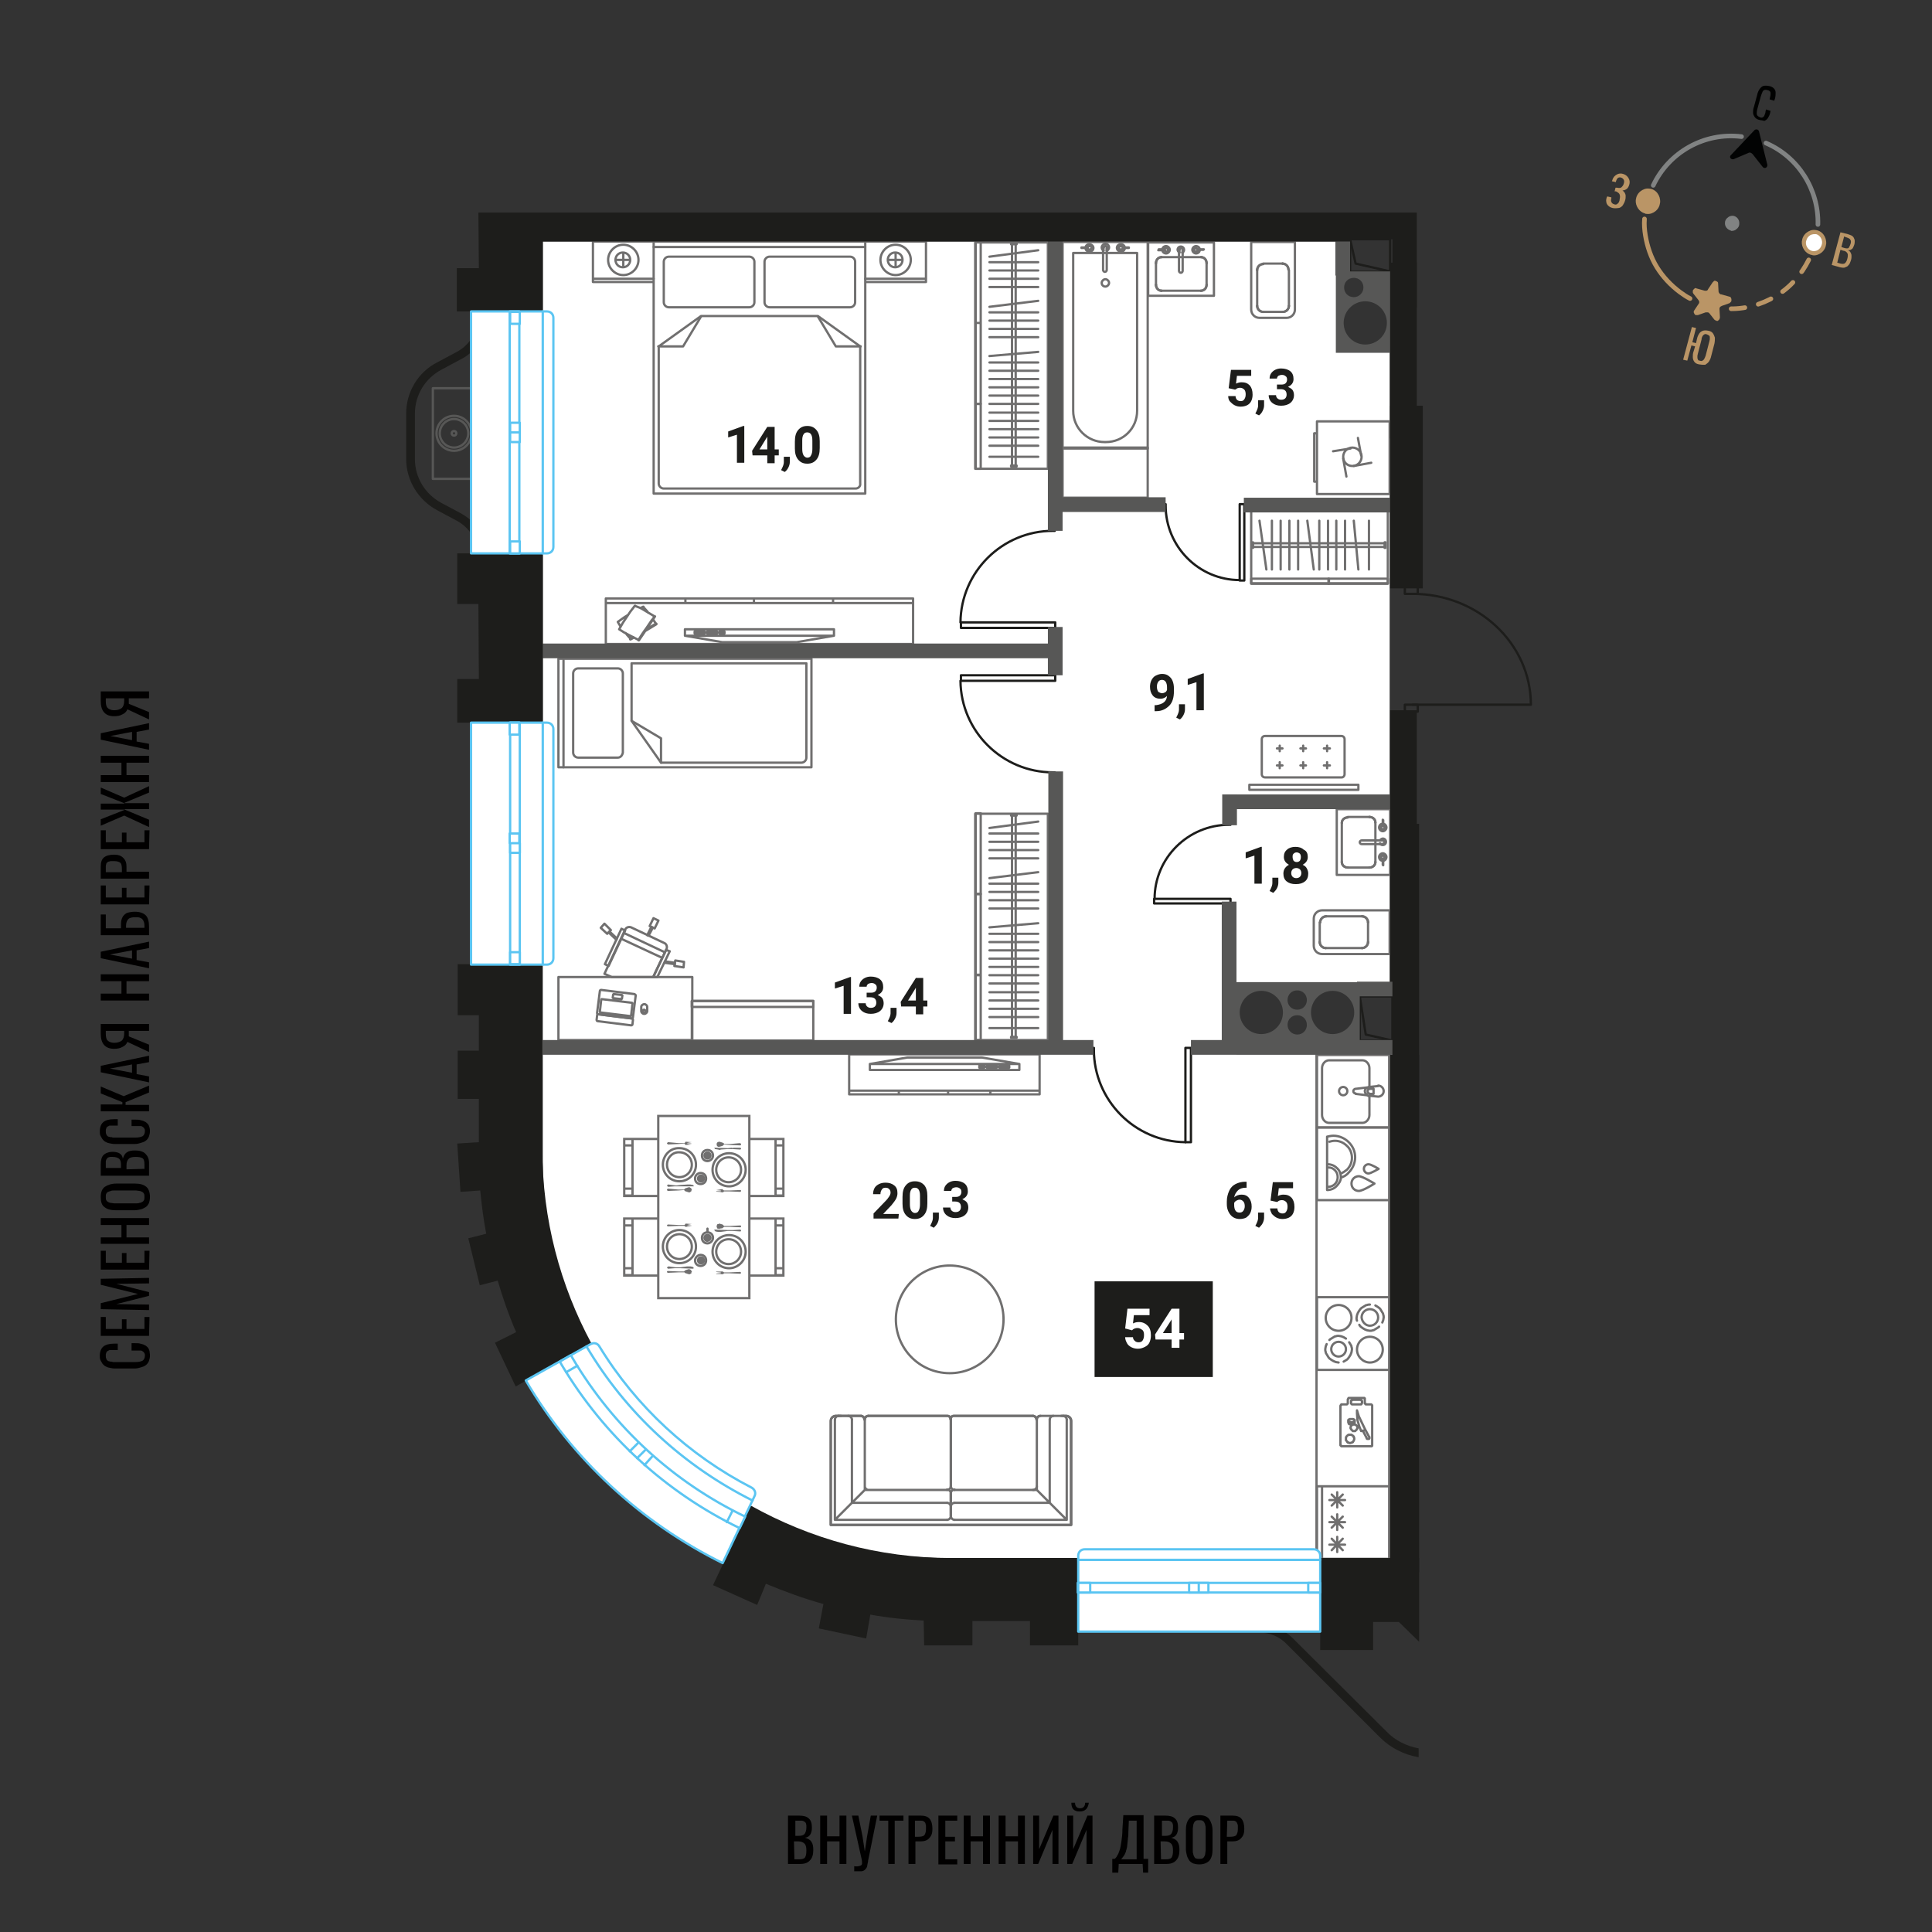 <svg version="1.1" id="Layer_1" xmlns="http://www.w3.org/2000/svg" x="0" y="0" viewBox="0 0 420 420" style="enable-background:new 0 0 420 420" xml:space="preserve"><rect x="0" y="0" width="420" height="420" fill="#333333" stroke="none"/><style>.st0{fill:#fff}.st1{stroke-linecap:round;stroke-linejoin:round}.st1,.st2{fill:none;stroke:#706f6f;stroke-width:.5;stroke-miterlimit:10}.st3{fill:#706f6f}.st6{fill:none;stroke:#1d1d1b;stroke-width:.5;stroke-linecap:round;stroke-linejoin:round;stroke-miterlimit:10}.st7,.st8{fill:#575756}.st8{fill-rule:evenodd;clip-rule:evenodd}.st9{fill:#1d1d1b}.st10,.st11,.st12{fill:none;stroke:#575756;stroke-width:.5;stroke-linecap:round;stroke-linejoin:round;stroke-miterlimit:10}.st11,.st12{fill:#fff;stroke:#5bc5f2}.st12{fill:none}.st13{fill:#010000}.st16{fill:none;stroke:#818383;stroke-linecap:round;stroke-linejoin:round;stroke-miterlimit:10}.st17{fill:#ba9566}.st18{fill:#818383}</style><path class="st0" d="M290.9 52.5v23.6h11.2v138h-6.7v-.1h-26.6v15.2h33.9v109.5h-97.3c-13.8 0-27.4-3.4-39.7-9.8l-3.1-1.6c-14.7-7.7-26.8-19.7-34.6-34.4-6.6-12.4-10-26.2-10-40.2V52.5h172.9z"/><path class="st1" d="M290.6 175.9h11.6v14.3h-11.6zM299 179.7v-.8M299 179.7v-.8M297.7 177.6h0M297.7 177.6H293M297.7 177.6H293M291.7 178.9h0M291.7 178.9v.8M291.7 178.9v.8M291.7 179.7v7.7M291.7 179.7v7.7M293 188.6h0M293 188.6h4.7M293 188.6h4.7M299 187.4h0M299 187.4v-7.7M299 187.4v-7.7"/><path class="st1" d="M297.7 177.6c.7 0 1.3.5 1.3 1.2"/><path class="st1" d="M297.7 177.6c.7 0 1.3.5 1.3 1.2M291.7 178.9c0-.7.6-1.2 1.3-1.2"/><path class="st1" d="M291.7 178.9c0-.7.6-1.2 1.3-1.2M293 188.6c-.7 0-1.3-.5-1.3-1.2"/><path class="st1" d="M293 188.6c-.7 0-1.3-.5-1.3-1.2M299 187.4c0 .7-.6 1.2-1.3 1.2"/><path class="st1" d="M299 187.4c0 .7-.6 1.2-1.3 1.2M300 183.5h.6M300.6 182.7c.2 0 .4.2.4.4s-.2.4-.4.4M300.6 182.7h0M300.6 182.7h-.6"/><path class="st1" d="M300 182.7c.1-.2.4-.4.6-.4.4 0 .7.3.7.7s-.3.7-.7.7c-.3 0-.5-.1-.6-.4M300 183.5h0"/><path class="st1" d="M300.6 183.5H296c-.2 0-.4-.2-.4-.4h0c0-.2.2-.4.4-.4h4.7"/><path class="st1" d="M300.6 182.7c.2 0 .4.2.4.4s-.2.4-.4.4M300.6 183.5h0M300.7 186.8v.4M300.6 185.9c.2 0 .4.2.4.4s-.2.4-.4.4M300.6 186.8c-.2 0-.4-.2-.4-.4s.2-.4.4-.4M300.5 187.1v-.4M300.5 187.1h0M300.5 187.1h0M300.5 187.1h0"/><path class="st1" d="M300.5 187.1c-.4 0-.7-.4-.7-.8s.4-.8.8-.8.8.4.8.8-.3.8-.7.8M300.7 187.1h0"/><path class="st1" d="M300.6 185.9c.2 0 .4.2.4.4s-.2.4-.4.4M300.6 186.8c-.2 0-.4-.2-.4-.4s.2-.4.4-.4M300.7 188s-.1 0 0 0c-.1 0-.1 0 0 0M300.6 188h0M300.6 188V186.7M300.6 186.8h0M300.7 186.8s-.1 0 0 0h-.1M300.7 186.8h0M300.7 186.8V188.1M300.7 188h0M300.7 179.1h0M300.7 179.1c.4 0 .7.4.7.8s-.4.8-.8.8-.8-.4-.8-.8.3-.8.7-.8M300.5 179.1h0M300.5 179.1h0M300.5 179.1h0M300.6 179.5v-.4"/><path class="st1" d="M300.6 180.3c-.2 0-.4-.2-.4-.4s.2-.4.4-.4M300.7 179.5c.2 0 .4.2.4.4s-.2.4-.4.4M300.7 179.1v.4"/><path class="st1" d="M300.6 180.3c-.2 0-.4-.2-.4-.4s.2-.4.4-.4M300.6 179.5c.2 0 .4.2.4.4s-.2.4-.4.4M300.7 178.3h0M300.7 178.3V179.6M300.7 179.5h0M300.6 179.5h.1M300.6 179.5h0M300.6 179.5V178.2M300.6 178.3h0M300.6 178.3c0-.1 0-.1 0 0 0-.1.1-.1 0 0M285.6 202.7v2.9c0 1 .8 1.8 1.8 1.8h14.7v-9.5h-14.7c-1 0-1.8.8-1.8 1.8h0v3h0zM297.4 202.7v2.1M297.4 202.7v2.1M296.1 206.1h0M296.1 206.1h-7.8M296.1 206.1h-7.8M286.9 204.8h0M286.9 204.8v-2.1M286.9 204.8v-2.1M286.9 202.7v-2.2M286.9 202.7v-2.2M288.3 199.2h0M288.3 199.2h7.8M288.3 199.2h7.8M297.4 200.5h0M297.4 200.5v2.2M297.4 200.5v2.2"/><path class="st1" d="M296.1 206.1c.7 0 1.3-.6 1.3-1.3"/><path class="st1" d="M296.1 206.1c.7 0 1.3-.6 1.3-1.3M286.9 204.8c0 .7.6 1.3 1.3 1.3"/><path class="st1" d="M286.9 204.8c0 .7.6 1.3 1.3 1.3M288.3 199.2c-.7 0-1.3.6-1.3 1.3"/><path class="st1" d="M288.3 199.2c-.7 0-1.3.6-1.3 1.3M297.4 200.5c0-.7-.6-1.3-1.3-1.3"/><path class="st1" d="M297.4 200.5c0-.7-.6-1.3-1.3-1.3M231 97.3h18.5v10.9H231z"/><path class="st1" d="M231 52.6h18.5v44.9H231z"/><path class="st1" d="M240.4 96.1h-.3c-3.7 0-6.8-3-6.8-6.8V55h13.9v34.3c0 3.8-3 6.8-6.8 6.8z"/><path class="st1" d="M241.1 61.5c0 .4-.4.8-.8.8-.5 0-.8-.4-.8-.8s.4-.8.8-.8.8.4.8.8zM240.6 54.5v-.6M239.9 53.9c0-.2.2-.4.4-.4s.4.2.4.4M239.9 53.9h0M239.9 53.9v.6"/><path class="st1" d="M239.9 54.5c-.2-.1-.4-.4-.4-.7 0-.4.4-.8.8-.8s.8.3.8.8c0 .3-.2.5-.4.7M240.6 54.5h0"/><path class="st1" d="M240.6 53.9v4.8c0 .2-.2.4-.4.4h0c-.2 0-.4-.2-.4-.4v-4.8M239.9 53.9c0-.2.2-.4.4-.4s.4.2.4.4M240.6 53.9h0M244.1 53.8h.4M243.2 53.9c0-.2.2-.4.5-.4.2 0 .4.2.4.4M244.1 53.9c0 .2-.2.4-.4.4s-.5-.2-.5-.4M244.5 54h-.4M244.5 54h0M244.5 54h0M244.5 54h0"/><path class="st1" d="M244.5 54c0 .4-.4.7-.8.7-.5 0-.9-.4-.9-.8 0-.5.4-.8.9-.8.4 0 .8.3.8.7M244.5 53.8h0"/><path class="st1" d="M243.2 53.9c0-.2.2-.4.5-.4.2 0 .5.2.5.4M244.1 53.9c0 .2-.2.4-.5.4-.2 0-.5-.2-.5-.4M245.4 53.8s0 .1 0 0c0 .1 0 .1 0 0M245.4 53.9h0M245.4 53.9H244.1M244.1 53.9h0M244.1 53.8s0 .1 0 0c0 .1 0 .1 0 0M244.1 53.8h0M244.1 53.8H245.4M245.4 53.8h0M236 53.8h0M236 53.8c0-.4.4-.7.8-.7.5 0 .9.4.9.8 0 .5-.4.8-.9.8-.4 0-.8-.3-.8-.7M236 54h0M236 54h0M236 54h0M236.4 53.9h-.4"/><path class="st1" d="M237.3 53.9c0 .2-.2.4-.5.4-.2 0-.4-.2-.4-.4M236.4 53.8c0-.2.2-.4.4-.4s.5.2.5.4M236 53.8h.4"/><path class="st1" d="M237.3 53.9c0 .2-.2.4-.5.4-.2 0-.5-.2-.5-.4M236.4 53.9c0-.2.2-.4.5-.4.2 0 .5.2.5.4M235.1 53.8h0M235.1 53.8H236.4M236.4 53.8h0M236.4 53.9h0c0-.1 0-.1 0 0M236.4 53.9h0M236.4 53.9H235.1M235.1 53.9h0M235.1 53.9h0s0-.1 0 0M249.6 52.7h14.3v11.6h-14.3zM253.3 55.9h-.8M253.3 55.9h-.8M251.3 57.2h0M251.3 57.2v4.7M251.3 57.2v4.7M252.5 63.2h0M252.5 63.2h.8M252.5 63.2h.8M253.3 63.2h7.7M253.3 63.2h7.7M262.3 61.9h0M262.3 61.9v-4.7M262.3 61.9v-4.7M261.1 55.9h0M261.1 55.9h-7.8M261.1 55.9h-7.8"/><path class="st1" d="M251.3 57.2c0-.7.5-1.3 1.2-1.3"/><path class="st1" d="M251.3 57.2c0-.7.5-1.3 1.2-1.3M252.5 63.2c-.7 0-1.2-.6-1.2-1.3"/><path class="st1" d="M252.5 63.2c-.7 0-1.2-.6-1.2-1.3M262.3 61.9c0 .7-.5 1.3-1.2 1.3"/><path class="st1" d="M262.3 61.9c0 .7-.5 1.3-1.2 1.3M261.1 55.9c.7 0 1.2.6 1.2 1.3"/><path class="st1" d="M261.1 55.9c.7 0 1.2.6 1.2 1.3M257.1 54.9v-.6M256.4 54.3c0-.2.2-.4.4-.4s.4.2.4.4M256.4 54.3h0M256.4 54.3v.6"/><path class="st1" d="M256.4 54.9c-.2-.1-.4-.4-.4-.6 0-.4.3-.7.7-.7.4 0 .7.3.7.7 0 .3-.1.5-.4.6M257.1 54.9h0"/><path class="st1" d="M257.1 54.3v4.6c0 .2-.2.4-.4.4h0c-.2 0-.4-.2-.4-.4v-4.7"/><path class="st1" d="M256.4 54.3c0-.2.2-.4.4-.4s.4.2.4.4M257.1 54.3h0M260.4 54.2h.4M259.5 54.3c0-.2.2-.4.4-.4s.4.2.4.4M260.4 54.4c0 .2-.2.4-.4.4s-.4-.2-.4-.4M260.8 54.4h-.4M260.8 54.4h0M260.8 54.4h0M260.8 54.4h0"/><path class="st1" d="M260.8 54.4c0 .4-.4.7-.8.7s-.8-.4-.8-.8.4-.8.8-.8.8.3.8.7M260.8 54.2h0"/><path class="st1" d="M259.5 54.3c0-.2.2-.4.4-.4s.4.2.4.4M260.4 54.3c0 .2-.2.4-.4.4s-.4-.2-.4-.4M261.6 54.2c0 .1.1.1 0 0 .1.1 0 .1 0 0M261.6 54.3h0M261.6 54.3H260.3M260.4 54.4h0M260.4 54.2c0 .1 0 .1 0 0 0 .1 0 .1 0 0M260.4 54.2h0M260.4 54.2H261.7M261.6 54.2h0M252.7 54.2h0M252.7 54.2c0-.4.4-.7.8-.7s.8.4.8.8-.4.8-.8.8-.8-.3-.8-.7M252.7 54.4h0M252.7 54.4h0M252.7 54.4h0M253.1 54.4h-.4"/><path class="st1" d="M254 54.3c0 .2-.2.4-.4.4s-.4-.2-.4-.4M253.1 54.2c0-.2.2-.4.4-.4s.4.2.4.4M252.7 54.2h.4"/><path class="st1" d="M254 54.3c0 .2-.2.4-.4.4s-.4-.2-.4-.4M253.1 54.3c0-.2.2-.4.4-.4s.4.2.4.4M251.9 54.2h0M251.9 54.2H253.2M253.1 54.2h0M253.1 54.4c0-.1 0-.1 0 0 0-.1 0-.1 0 0M253.1 54.4h0M253.1 54.4H251.8M251.9 54.3h0M251.9 54.3h0M276.7 69.1h-2.9c-1 0-1.8-.8-1.8-1.8V52.6h9.5v14.7c0 1-.8 1.8-1.8 1.8h0-3 0zM276.7 57.3h-2.1M276.7 57.3h-2.1M273.3 58.7h0M273.3 58.7v7.8M273.3 58.7v7.8M274.6 67.8h0M274.6 67.8h2.1M274.6 67.8h2.1M276.7 67.8h2.1M276.7 67.8h2.1M280.2 66.5h0M280.2 66.5v-7.8M280.2 66.5v-7.8M278.8 57.3h0M278.8 57.3h-2.1M278.8 57.3h-2.1"/><path class="st1" d="M273.3 58.7c0-.7.6-1.3 1.3-1.3"/><path class="st1" d="M273.3 58.7c0-.7.6-1.3 1.3-1.3M274.6 67.8c-.7 0-1.3-.6-1.3-1.3"/><path class="st1" d="M274.6 67.8c-.7 0-1.3-.6-1.3-1.3M280.2 66.5c0 .7-.6 1.3-1.3 1.3"/><path class="st1" d="M280.2 66.5c0 .7-.6 1.3-1.3 1.3M278.8 57.3c.7 0 1.3.6 1.3 1.3"/><path class="st1" d="M278.8 57.3c.7 0 1.3.6 1.3 1.3M286.3 91.6h15.8v15.8h-15.8zM285.7 94.2h.6v10.5h-.6zM292 99.7l.7 3.9M295.9 99l-.7-3.8M294.3 101.3l3.8-.7M293.6 97.5l-3.8.6"/><path class="st1" d="M294 101.3c1.1 0 2-.9 2-2s-.9-2-2-2-2 .9-2 2c0 1.2.9 2 2 2M286.2 229.3H302v109.6h-15.8z"/><path class="st1" d="M286.3 323.1h15.8v15.8h-15.8zM292.4 335.8H289M290.7 337.4v-3.3M291.9 337l-2.4-2.5M291.9 334.5l-2.4 2.5M292.4 330.9H289M290.7 332.6v-3.4M291.9 332.1l-2.4-2.4M291.9 329.7l-2.4 2.4M292.4 326.1H289M290.7 327.7v-3.3M291.9 327.3l-2.4-2.4M291.9 324.9l-2.4 2.4M287.4 323.2v15.7M286.3 282h15.8v15.8h-15.8z"/><path class="st1" d="M292.1 296c.2-.1.3-.2.5-.3.2-.1.3-.2.4-.3.1-.1.2-.3.3-.4.1-.2.2-.3.3-.5.1-.2.1-.3.2-.5 0-.2.1-.4.1-.6s0-.4-.1-.6c0-.2-.1-.4-.2-.5-.1-.2-.2-.3-.3-.5M288.4 292.2c-.1.2-.1.3-.2.5 0 .2-.1.4-.1.6s0 .4.1.6c0 .2.1.4.2.5.1.2.2.3.3.5.1.2.2.3.3.4.1.1.3.2.4.3.2.1.3.2.5.3.2.1.3.1.5.2.2 0 .4.1.6.1M292.6 291c-.2-.1-.3-.2-.5-.3-.2-.1-.3-.1-.5-.2-.2 0-.4-.1-.6-.1s-.4 0-.6.1c-.2 0-.4.1-.5.2-.2.1-.3.2-.5.3-.2.1-.3.2-.4.3"/><circle class="st1" cx="291" cy="293.3" r="1.6"/><path class="st1" d="M297.8 296.2c1.6 0 2.8-1.3 2.8-2.8 0-1.6-1.3-2.8-2.8-2.8-1.6 0-2.8 1.3-2.8 2.8 0 1.5 1.3 2.8 2.8 2.8zM291 289.3c1.6 0 2.8-1.3 2.8-2.8 0-1.6-1.3-2.8-2.8-2.8-1.6 0-2.8 1.3-2.8 2.8s1.2 2.8 2.8 2.8zM297.8 283.6c-.2 0-.4 0-.6.1-.2 0-.4.1-.5.2-.2.1-.3.2-.5.3-.2.1-.3.2-.4.3-.1.1-.2.3-.3.4-.1.2-.2.3-.3.5-.1.2-.1.3-.2.5 0 .2-.1.4-.1.6s0 .4.1.6M300.5 287.5c.1-.2.1-.3.2-.5 0-.2.1-.4.1-.6s0-.4-.1-.6c0-.2-.1-.4-.2-.5-.1-.2-.2-.3-.3-.5-.1-.2-.2-.3-.3-.4-.1-.1-.3-.2-.4-.3-.2-.1-.3-.2-.5-.3M295.5 288c.1.2.2.3.3.4.1.1.3.2.4.3.2.1.3.2.5.3.2.1.3.1.5.2.2 0 .4.1.6.1s.4 0 .6-.1c.2 0 .4-.1.5-.2.2-.1.3-.2.5-.3.2-.1.3-.2.4-.3"/><path class="st1" d="M297.8 288.2c1 0 1.8-.8 1.8-1.8s-.8-1.8-1.8-1.8-1.8.8-1.8 1.8c.1 1 .9 1.8 1.8 1.8zM286.3 245.1h15.8v15.8h-15.8z"/><path class="st1" d="M291.5 256c.7-.2 1.3-.6 1.7-1.1.8-.8 1.4-2 1.4-3.3s-.5-2.4-1.4-3.3c-.8-.8-2-1.4-3.3-1.4-.5 0-.9.1-1.4.2v11.6c.8 0 1.5-.3 2-.8s1-1.2 1-1.9c0-.9-.3-1.6-.9-2.1-.5-.5-1.2-.8-2-.8"/><path class="st1" d="M291.5 255.1c.5-.2.9-.5 1.3-.8.7-.7 1.1-1.6 1.1-2.6s-.4-2-1.1-2.6c-.7-.7-1.6-1.1-2.6-1.1-.4 0-.9.1-1.2.2M288.8 258c.5 0 1-.2 1.4-.6s.6-.9.6-1.5-.2-1.1-.6-1.5-.8-.6-1.4-.6M295.4 255.7c-.9 0-1.6.7-1.6 1.6s.7 1.6 1.6 1.6 3.4-1.6 3.4-1.6-2.6-1.6-3.4-1.6zM297.5 253.1c-.5 0-1 .4-1 1 0 .5.4 1 1 1 .5 0 2.2-1 2.2-1s-1.6-1-2.2-1zM286.3 229.3h15.8v15.8h-15.8z"/><path class="st1" d="M297.7 236.2v-4c0-.9-.7-1.7-1.5-1.7h-7.3c-.8 0-1.5.8-1.5 1.7v10.2c0 .9.7 1.7 1.5 1.7h7.3c.8 0 1.5-.8 1.5-1.7v-4.1"/><path class="st1" d="M292 236.3c-.5 0-.9.4-.9.9s.4.9.9.9.9-.4.9-.9-.4-.9-.9-.9zM299.6 238.4h0M299.6 238.4c.6 0 1.2-.5 1.2-1.2 0-.6-.5-1.2-1.2-1.2M297.6 236.3l2-.2M297.6 236.3h0M297.6 236.3c-.2 0-.3.1-.4.2M294.7 236.7l2.5-.3M294.7 236.7h0M294.7 236.7c-.3 0-.5.3-.5.5 0 .3.2.5.5.5M297.2 238.1l-2.5-.3M297.2 238.1h0M297.2 238.1c.1.1.3.1.4.2M299.6 238.4l-2-.2M298.6 236.7h-.7M297.9 237.8h.7M298.6 237.8v-1.1M297.9 236.7c-.3 0-.6.2-.6.5s.3.6.6.6M297.2 236.4c-.3.2-.5.5-.5.8s.2.6.5.8M293.1 308.8v.1M293.1 308.9v.1M293.1 309v.1M293.1 309.1v.1M293.1 309.2l.1.2M293.2 309.4v.1M293.2 309.5l.1.1M293.3 309.6h.1M293.4 309.6l.2.1M293.6 309.7h.1M293.7 309.7h.1M293.8 309.7h.1M293.9 309.7h.2M294.1 309.7l.1-.1M294.2 309.6h.1M294.3 309.6l.1-.1M294.4 309.5v-.1M294.4 309.4l.1-.2M294.5 309.2v-.1M294.5 309.1v-.1M294.5 309v-.1M294.5 308.9v-.1M293.6 309.2h0M293.7 309.2h-.1M293.7 309.2h0M293.8 309.2h-.1M293.8 309.2h0M293.8 309.2h0M293.9 309.2h-.1M293.9 309.2h0M294 309.2h-.1M293.5 309.2v-.1M293.6 309.2h-.1M293.6 309.2h0M294 309.2h0M294.1 309.2h-.1M294.1 309.2h0M293.4 309.1h0M293.5 309.2l-.1-.1M294.2 309.1l-.1.1M294.3 309.1h-.1M293.3 309.1h0M293.4 309.1h-.1M294.3 309.1h0M294.4 309.1h-.1M293.3 309.1l-.1-.1M294.4 309v.1M293.2 309l-.1-.1M294.5 308.9l-.1.1M293.1 308.9h0M293.1 308.9h0M294.5 308.9h0M294.5 308.9h0M293.1 308.9v-.1M294.5 308.8v.1M293.1 308.8v-.1M293.1 308.8h0M294.5 308.8h0M294.5 308.7v.1M293.2 308.7v-.1M293.1 308.7h.1M294.4 308.7h.1M294.4 308.6v.1M293.3 308.6h0M293.2 308.6h.1M294.3 308.6h.1M294.3 308.6h0M293.4 308.5h.1M293.3 308.6l.1-.1M294.2 308.5l.1.1M294.1 308.5h.1M293.8 308.5h.1M293.7 308.5h.1M293.6 308.5h.1M293.5 308.5h.1M294 308.5h.1M293.9 308.5h.1M293.6 311.9h-.1M293.5 311.9h-.2M293.3 311.9h-.1M293.2 311.9l-.2.1M293 312l-.1.1M292.9 312.1l-.1.1M292.8 312.2l-.1.1M292.7 312.3l-.1.2M292.6 312.5v.1M292.6 312.6v.2M292.6 312.8v.1M292.6 312.9v.2M292.6 313.1l.1.1M292.7 313.2l.1.1M292.8 313.3l.1.2M292.9 313.5h.1M293 313.6h.2M293.2 313.6l.1.1M293.3 313.7h.2M293.5 313.7h.1M293.6 313.7l.2-.1M293.8 313.6h.1M293.9 313.6l.2-.1M294.1 313.5l.1-.2M294.2 313.3l.1-.1M294.3 313.2v-.1M294.3 313.1l.1-.2M294.4 312.9v-.1M294.4 312.8v-.2M294.4 312.6l-.1-.1M294.3 312.5v-.2M294.3 312.3l-.1-.1M294.2 312.2l-.1-.1M294.1 312.1l-.2-.1M293.9 312l-.1-.1M293.8 311.9h-.2M294.5 309.7l-.2-.1M294.3 309.6l-.1.1M294.2 309.7h-.1M294.1 309.7h-.1M294 309.7l-.1.1M293.9 309.8l-.1.1M293.8 309.9l-.1.1M293.7 310v.1M293.7 310.1l-.1.1M293.6 310.2v.2M293.6 310.4v.1M293.6 310.5l.1.1M293.7 310.6v.1M293.7 310.7l.1.1M293.8 310.8l.1.1M293.9 310.9l.1.1M294 311l.1.1M294.1 311.1h.1M294.2 311.1h.1M294.3 311.1h.2M294.5 311.1h.1M294.6 311.1l.1-.1M294.7 311l.1-.1M294.8 310.9l.1-.1M294.9 310.8l.1-.1M295 310.7v-.1M295 310.6l.1-.1M295.1 310.5v-.1M295.1 310.4v-.2M295.1 310.2l-.1-.1M295 310.1v-.1M295 310l-.1-.1M294.9 309.9l-.1-.1M294.8 309.8l-.1-.1M294.7 309.7h-.1M294.6 309.7h-.1M296.4 303.9h-3M298.3 314.1v-8.5M298.3 305.6h0M298.3 305.6v-.1M298.3 305.5h0M298.3 305.5l-.1-.1M298.2 305.4h0M298.2 305.4l-.1-.1M298.1 305.3h0M298.1 305.3h-.1M298 305.3h-1M295.7 305.3H294M292.7 305.3h-.9M297 305.3h0M297 305.3h-.1M296.9 305.3v-.1M296.9 305.2h-.1M296.8 305.2v-.1M296.8 305.1h-.1M296.7 305.1v-.1M296.7 305h0M296.7 305v-.8M296.7 304.2v-.1M296.7 304.1h0M296.7 304.1v-.1M296.7 304h-.1M296.6 304v-.1M296.6 303.9h-.1M296.5 303.9h-.1M296.4 303.9h0M293.4 303.9h-.1M293.3 303.9h0M293.3 303.9h-.1M293.2 303.9v.1M293.2 304h-.1M293.1 304v.1M293.1 304.1h0M293.1 304.1l-.1.1M293 304.2v.8M293 305h0M293 305v.1M293 305.1h0M293 305.1l-.1.1M292.9 305.2h0M292.9 305.2l-.1.1M292.8 305.3h0M292.8 305.3h-.1M291.8 305.3h-.1M291.7 305.3h-.1M291.6 305.3v.1M291.6 305.4h-.1M291.5 305.4v.1M291.5 305.5h0M291.5 305.5l-.1.1M291.4 305.6h0M291.4 305.6v8.5M291.4 314.1v.1M291.4 314.2h.1M291.5 314.2v.1M291.5 314.3h0M291.5 314.3l.1.1M291.6 314.4h0M291.6 314.4h.1M291.7 314.4h.1M291.8 314.4h6.2M298 314.4h.1M298.1 314.4h0M298.1 314.4h.1M298.2 314.4v-.1M298.2 314.3h.1M298.3 314.3v-.1M298.3 314.2h0M298.3 314.2v-.1M294 304.3h1.7M295.7 304.3h.1M295.8 304.3l.1.1M295.9 304.4h0M295.9 304.4h.1M296 304.4v.1M296 304.5h0M296 304.5l.1.1M296.1 304.6v.1M296.1 304.7v.3M296.1 305h0M296.1 305l-.1.1M296 305.1h0M296 305.1v.1M296 305.2h-.1M295.9 305.2v.1M295.9 305.3h-.1M295.8 305.3h-.1M294 305.3h0M294 305.3h-.1M293.9 305.3l-.1-.1M293.8 305.2h0M293.8 305.2l-.1-.1M293.7 305.1h0M293.7 305.1v-.1M293.7 305h0M293.7 305v-.3M293.7 304.7v-.1M293.7 304.6v-.1M293.7 304.5h0M293.7 304.5l.1-.1M293.8 304.4h0M293.8 304.4h.1M293.9 304.4l.1-.1M294 304.3h0M295 306.6v.7M295 307.3l.1 1.4M295.1 308.7l.4 1.4M295.5 310.1l.4 1M295.9 311.1l.1-.1M296 311h0M296 311h.1M296.1 311h0M296.1 311h.1M296.2 311v.1M296.2 311.1h.1M296.3 311.1h0M296.8 310.8l-.3-.6M296.5 310.2l-1.1-2.3M295.4 307.9l-.4-1.3M296.3 311.1l.8 1.5M297.1 312.6v.1M297.1 312.7h0M297.1 312.7l.1.1M297.2 312.8h0M297.2 312.8h.1M297.3 312.8h0M297.3 312.8h.1M297.4 312.8h0M297.4 312.8h.1M297.5 312.8h0M297.5 312.8h.1M297.6 312.8h0M297.6 312.8l.1-.1M297.7 312.7h0M297.7 312.7v-.1M297.7 312.6h0M297.7 312.6v-.1M297.7 312.5v-.1M297.7 312.4h0M297.7 312.4l-.1-.1M297.6 312.3h0M297.6 312.3l-.8-1.5M296.8 310.8l-.5.3M272 111h29.7v15.8H272z"/><path class="st1" d="M272 125.8h16.9v1.1H272z"/><path class="st1" d="M288.8 125.8h12.9v1.1h-12.9zM301.2 119.1v-1.2h-.2v1.2zM272.4 119.1v-1.2h-.1v1.2zM272.6 118.9H301M272.6 118.1H301M273.8 113.2l1.5 10.6M276.5 113.2v10.6M278.4 113.2v10.6M280.3 113.2v10.6M282.2 113.2v10.6M284.2 113.2l1.4 10.6M286.8 113.2v10.6M288.7 113.2v10.6M290.5 113.2v10.6M292.4 113.2v10.6M294.3 113.2l1 10.6M297.6 113.2v10.6M212 176.9h15.8v49.2H212z"/><path class="st1" d="M212.1 176.8h1.1v17.6h-1.1z"/><path class="st1" d="M212.1 194.3h1.1v17.6h-1.1zM212.1 212h1.1v14.1h-1.1zM219.8 225.6h1.2v-.2h-1.2zM219.8 177.3h1.2v-.2h-1.2zM220 177.4v48M220.8 177.4v48M225.7 178.6l-10.6 1.4M225.7 181.2h-10.6M225.7 183h-10.6M225.7 184.8h-10.6M225.7 186.6h-10.6M225.7 189.6l-10.6 1.3M225.7 192.1h-10.6M225.7 193.9h-10.6M225.7 195.7h-10.6M225.7 197.5h-10.6M225.7 200.7l-10.6.9M225.7 203h-10.6M225.7 204.8h-10.6M225.7 206.6h-10.6M225.7 208.4h-10.6M225.7 210.2h-10.6M225.7 212h-10.6M225.7 213.8h-10.6M225.7 215.7h-10.6M225.7 217.5h-10.6M225.7 219.3h-10.6M225.7 221.1h-10.6M225.7 223.5h-10.6M212 52.7h15.8v49.2H212z"/><path class="st1" d="M212.1 52.6h1.1v17.6h-1.1zM212.1 70.2h1.1v17.6h-1.1z"/><path class="st1" d="M212.1 87.8h1.1v14.1h-1.1zM219.8 101.4h1.2v-.2h-1.2zM219.8 53.1h1.2v-.2h-1.2zM220 53.2v48M220.8 53.2v48M225.7 54.4l-10.6 1.4M225.7 57h-10.6M225.7 58.8h-10.6M225.7 60.6h-10.6M225.7 62.4h-10.6M225.7 65.4l-10.6 1.3M225.7 67.9h-10.6M225.7 69.7h-10.6M225.7 71.5h-10.6M225.7 73.3h-10.6M225.7 76.5l-10.6.9M225.7 78.8h-10.6M225.7 80.6h-10.6M225.7 82.4h-10.6M225.7 84.2h-10.6M225.7 86h-10.6M225.7 87.8h-10.6M225.7 89.7h-10.6M225.7 91.5h-10.6M225.7 93.3h-10.6M225.7 95.1h-10.6M225.7 96.9h-10.6M225.7 99.3h-10.6M184.6 229.2H226v8.7h-41.4zM184.7 237.1H226M206.1 237.1v.7M195.4 237.1v.7M215.3 237.1v.7"/><path class="st1" d="M213.5 229.9h-16.3 0l-8.1 1.4v1.3h32.5v-1.3zM219.4 232.1h-2.2M217.2 232.1v-.4M217.2 231.7h2.2M219.4 231.7v.4M216.7 232.1h-2.2M214.5 232.1v-.4M214.5 231.7h2.2M216.7 231.7v.4M214 232.1h-1.1M212.9 232.1v-.4M212.9 231.7h1.1M214 231.7v.4M189.1 231.3h32.5M131.7 130.1h66.8v9.9h-66.8zM198.4 131.1h-66.6M163.9 131.1v-.9M181.1 131.1v-.9M149 131.1v-.9M139.8 131.9h0M139.8 131.9h.1M142.5 135.4v.1M140.3 137h0M140.6 136.8l1.1-.7M142.5 135.5h0M142.5 135.5h0M137.1 139l-.1-.1M137 138.9h0M137.4 138.7l.3-.2M140.2 137h0M140.6 136.8l1.6-1M142.6 135.6h0M137 138.9v.1M137 138.9h0M140.2 137h.1M140.6 136.8l1.2-.7M142.6 135.6h0M137 139h0M137.1 139h0M137.1 139l.7-.4M140 137.3h.1M140.4 137.1l2.3-1.4M137.1 139h0M137.1 139l.7-.4M140.1 137.2h0M140.4 137l2.3-1.3M137.1 139l.6-.4M140.1 137.1h0M140.5 136.9l2.1-1.2M142.6 135.7v-.1M142.6 135.6h0M142.6 135.6h.1M142.7 135.7h0M142.7 135.7h-.1M137.1 138.9l-.8-.9M137.1 138.9l.6-.4M136.3 138l-.3-.4M134.9 136.2l-.6-1M134.3 135.2l1.4-1M135.7 134.2l.8-.5M139.2 132.2l.6-.3M139.8 131.9l.9 1M140.7 132.9l.2.3M142 134.7l.6.9M142.6 135.6l-1.4.8M141.2 136.4l-.6.3M140.3 136.9h0M139.4 138.2l2.3-3.4M142.2 134h0M142.2 134h0M138.1 131.7h0M138.1 131.7h0M142.1 133.9l.1.1M138.8 139.1h0M138.8 139.1h.1M138.8 139.1h0M139.1 138.7l3-4.3M142.3 134h0M138.8 139.1v.1M138.8 139.1h0M139.3 138.3l2.5-3.6M142.3 134h0M138.8 139.2h.1M138.9 139.2h0M138.9 139.2l3.5-5.2M138.9 139.2v-.1M138.9 139.2l3.5-5.2M138.9 139.1l3.5-5.1M142.3 134h0M142.3 134h.1M142.3 134h0M142.3 134h.1M142.4 134h0M142.4 134h0M138.8 139.1l-1-.5M138.8 139.1l.9-1.4M137.8 138.6l-2.1-1.1M135.7 137.5l-1.1-.7M134.6 136.8l.8-1.4M135.4 135.4l1.6-2.4M137 133l1-1.3M138 131.7l1.3.5M139.3 132.2l2 1.2M141.3 133.4l1 .6M142.3 134l-.9 1.3M141.4 135.3l-1.7 2.4"/><path class="st1" d="M157 139.6h16.2l8.1-1.4v-1.4h-32.4 0v1.4zM151 137.3h2.2M153.2 137.3v.4M153.2 137.7H151M151 137.7v-.4M153.7 137.3h2.2M155.9 137.3v.4M155.9 137.7h-2.2M153.7 137.7v-.4M156.4 137.3h1.1M157.5 137.3v.4M157.5 137.7h-1.1M156.4 137.7v-.4M181.3 138.2h-32.4M188.1 52.5h13.2v8.8h-13.2zM128.9 52.5h13.2v8.8h-13.2zM142.1 52.5h46v54.8h-46z"/><path class="st1" d="M144.3 65.7v-8.8c0-.6.5-1.1 1.1-1.1h17.5c.6 0 1.1.5 1.1 1.1v8.8c0 .6-.5 1.1-1.1 1.1h-17.5c-.6 0-1.1-.5-1.1-1.1zM185.9 65.7v-8.8c0-.6-.5-1.1-1.1-1.1h-17.5c-.6 0-1.1.5-1.1 1.1v8.8c0 .6.5 1.1 1.1 1.1h17.5c.6 0 1.1-.5 1.1-1.1zM186 106.2h-41.7c-.6 0-1.1-.5-1.1-1.1V75.3l9.2-6.6h25.4l9.2 6.6v29.8c.1.6-.4 1.1-1 1.1z"/><path class="st1" d="M187.1 75.3h-5.4l-3.9-6.5M143.1 75.3h5.4l3.9-6.5M129 60.6h13.1M188.1 60.6h13.1M198 56.5c0 1.8-1.5 3.3-3.3 3.3s-3.3-1.5-3.3-3.3 1.5-3.3 3.3-3.3 3.3 1.5 3.3 3.3z"/><path class="st1" d="M196.2 56.5c0 .9-.7 1.6-1.6 1.6-.9 0-1.6-.7-1.6-1.6 0-.9.7-1.6 1.6-1.6 1 0 1.6.7 1.6 1.6zM194.7 55v3M193.2 56.5h3M138.8 56.5c0 1.8-1.5 3.3-3.3 3.3s-3.3-1.5-3.3-3.3 1.5-3.3 3.3-3.3 3.3 1.5 3.3 3.3z"/><path class="st1" d="M137 56.5c0 .9-.7 1.6-1.6 1.6-.9 0-1.6-.7-1.6-1.6 0-.9.7-1.6 1.6-1.6s1.6.7 1.6 1.6zM135.5 55v3M134 56.5h3M188.1 53.7h-46"/><path class="st2" d="M143.1 242.6h19.8v39.6h-19.8zM143.1 265.9v-20.2M135.7 247.6h7.4V260h-7.4zM137.5 247.6v12.3M135.7 247.6h1.8M137.5 259.9h-1.8M135.7 264.9h7.4v12.4h-7.4zM137.5 264.9v12.3M135.7 264.9h1.8M137.5 277.2h-1.8M162.9 264.9h7.4v12.4h-7.4zM168.6 277.2v-12.3M170.3 277.2h-1.7M168.6 264.9h1.7M162.9 247.6h7.4V260h-7.4zM168.6 259.9v-12.3M170.3 259.9h-1.7M168.6 247.6h1.7M135.7 275.7h1.7M135.7 266.4h1.7M135.7 258.4h1.7M135.7 249h1.7M168.5 275.7h1.7M168.5 266.4h1.7M168.5 258.4h1.7M168.5 249h1.7"/><path class="st3" d="M161.1 276.8h-.1v.1h-.2l-2.2-.1h-1.2l-.2.2h-1.5v-.1h1v-.1h-1l1-.1-1-.1h1v-.1h-1v-.1h1.4l.3.2h1.2l2.2-.1h.2v.1h.1v.2M158.2 267.4H159.4l1.4-.1h.2v.1h.1v.2l-.1.1h-.1l-1.7-.1h-1v-.2l-2.8-.1h-.1v.2h.1v.1h.1v.1l.6.1H156.7l1.5-.2M156.1 267.1h.1l.1.1.1-.1.7-.1v-.1h.1l.1-.1.1-.1h1.3l2.2.1h.1l.1-.1v-.2l-.1-.1h-.1l-2.2.1h-1.3l-.1-.1-.1-.1-.1-.1-.7-.2h-.1l-.1.1h-.2l-.1.1v.1l-.1.1v.4l.1.1v.1l.1.1h.1M154.7 269.1c0-.5-.4-.9-.9-.9s-.9.4-.9.9.4.9.9.9c.5-.1.9-.5.9-.9"/><path class="st1" d="M155 269.1c0-.7-.5-1.2-1.2-1.2s-1.2.5-1.2 1.2.5 1.2 1.2 1.2c.6 0 1.2-.6 1.2-1.2M161.1 272.1c0-1.5-1.2-2.7-2.7-2.7s-2.7 1.2-2.7 2.7 1.2 2.7 2.7 2.7c1.5 0 2.7-1.2 2.7-2.7"/><path class="st1" d="M162.1 272.1c0-2-1.6-3.6-3.6-3.6s-3.6 1.6-3.6 3.6 1.6 3.6 3.6 3.6c1.9 0 3.6-1.6 3.6-3.6"/><path class="st3" d="M161.1 258.9v.1h-.1v.1h-.2l-2.2-.1h-1.2l-.2.2h-.1l-1.4-.1h1v-.1h-1v-.1h1v-.1h-1l1-.1-1-.1 1.4-.1v.1l.3.2h1.2l2.2-.1h.2l.1.1v.1M158.2 249.6l.9-.1.2.1.1-.1h1.6v.1h.1v.2h-.1v.1h-.1l-1.7-.1h-1v-.2l-2.8-.1h-.1v.1l.1.1v.1h.1l.6.1.4.1.2-.1 1.5-.1M156.1 249.3H156.4l.7-.2.1-.1.1-.1.1-.1 1.3.1 2.2.1h.1v-.1h.1V248.6h-.2v-.1l-2.2.2h-1.3v-.1l-.1-.1h-.1l-.1-.1-.7-.2h-.2l-.1.1h-.1l-.1.1v.1h-.1v.5l.1.1v.1h.1l.1.1M154.7 251.2c0-.5-.4-.9-.9-.9s-.9.4-.9.9.4.9.9.9.9-.4.9-.9"/><path class="st1" d="M155 251.2c0-.7-.5-1.2-1.2-1.2s-1.2.5-1.2 1.2.5 1.2 1.2 1.2c.6 0 1.2-.5 1.2-1.2M161.1 254.3c0-1.5-1.2-2.7-2.7-2.7s-2.7 1.2-2.7 2.7 1.2 2.7 2.7 2.7c1.5 0 2.7-1.2 2.7-2.7"/><path class="st1" d="M162.1 254.3c0-2-1.6-3.6-3.6-3.6s-3.6 1.6-3.6 3.6 1.6 3.6 3.6 3.6c1.9 0 3.6-1.6 3.6-3.6"/><path class="st3" d="m145 248.5.1-.1.1-.1h.1l2.2.2h1.3l.2-.2v-.1h.1l1.3.1-1 .1 1 .1h-1v.1h1l-1 .1 1 .1-1.3.1h-.1l-.2-.3-1.3.1-2.2.1h-.1l-.1-.1-.1-.1v-.1M147.9 257.9H146.7l-1.4.1h-.1v-.1h-.1v-.1h-.1v-.1l.1-.1.1-.1h.1l1.6.2h.2l.8-.1v.3h2.9v-.2h-.1v-.1h-.1l-.5-.1h-.7l-1.5.1M150 258.1H149.7l-.6.2h-.1l-.1.1-.1.1-.1.1h-1.2l-2.3-.2-.1.1h.1-.2V258.8h.1l.1.1 2.3-.1 1.2-.1.1.1.1.1.1.1h.1l.6.2H150l.1-.1.1-.1h.1v-.2l.1-.1v-.1l-.1-.1v-.2h-.1l-.1-.1h-.1M151.5 256.2c0 .5.4.9.9.9s.9-.4.9-.9-.4-.9-.9-.9-.9.4-.9.9"/><path class="st1" d="M151.1 256.2c0 .7.5 1.2 1.2 1.2s1.2-.5 1.2-1.2-.5-1.2-1.2-1.2c-.6 0-1.2.5-1.2 1.2M145 253.2c0 1.5 1.2 2.7 2.7 2.7s2.7-1.2 2.7-2.7-1.2-2.7-2.7-2.7c-1.5-.1-2.7 1.2-2.7 2.7"/><path class="st1" d="M144.1 253.2c0 2 1.6 3.6 3.6 3.6s3.6-1.6 3.6-3.6-1.6-3.6-3.6-3.6c-2-.1-3.6 1.6-3.6 3.6"/><path class="st3" d="M145 266.3h.1v-.1h.2l2.2.1h1.3l.2-.2v-.1h.1l1.3.1-1 .1 1 .1-1 .1 1 .1h-1v.1h1l-1.3.1h-.1l-.2-.2h-1.3l-2.2.1h-.2v-.1h-.1v-.2M147.9 275.7H146.7l-1.4.1h-.1l-.1-.1-.1-.1v-.1h.1v-.1h.1l.1-.1 1.6.2h1v.2l2.8.1.1-.1v-.1l-.1-.1-.1-.1-.5-.1h-.7l-1.5.2M150 276l-.1-.1h-.2l-.6.2-.1.1v-.1l-.1.1-.1.1-.1.1h-1.2l-2.3-.1h-.1.1-.1l-.1.1v.2h.1v.1h.1l2.3-.1h1.3l.1.1.1.1h.1l.6.2H150l.1-.1h.1l.1-.1v-.2l.1-.1v-.1l-.1-.1v-.1l-.1-.1-.1-.1h-.1M151.5 274c0 .5.4.9.9.9s.9-.4.9-.9-.4-.9-.9-.9-.9.4-.9.9"/><path class="st1" d="M151.1 274c0 .7.5 1.2 1.2 1.2s1.2-.5 1.2-1.2-.5-1.2-1.2-1.2c-.6 0-1.2.6-1.2 1.2M145 271c0 1.5 1.2 2.7 2.7 2.7s2.7-1.2 2.7-2.7-1.2-2.7-2.7-2.7-2.7 1.2-2.7 2.7"/><path class="st1" d="M144.1 271c0 2 1.6 3.6 3.6 3.6s3.6-1.6 3.6-3.6-1.6-3.6-3.6-3.6-3.6 1.6-3.6 3.6M153.8 267.8v-.7M182.8 307.8h-1.1c-.6 0-1.1.5-1.1 1.1v22.6h52.2v-22.6c0-.6-.5-1.1-1.1-1.1h-1.1.5-5 0c-.4 0-.8.4-.8.8h0c0-.4-.4-.8-.8-.8h-17.2c-.4 0-.7.3-.7.7h0c0-.4-.3-.7-.7-.7h-17.2c-.4 0-.8.4-.8.8h0c0-.4-.4-.8-.8-.8h0-5 .7zM226.2 307.8h4.9M225.4 308.6v14.5M224.6 323.9h-17.1M231.9 330.4v-21.8M231.1 307.8h-4.9M225.4 308.6v15.3M225.4 323.9h-17.9M206.7 324.6v5M207.5 330.4h24.4M228.2 308.6v18.1M228.2 326.7h-20.7M225.4 323.9l6.5 6.5"/><path class="st1" d="M224.6 307.8c.4 0 .8.4.8.8M225.4 323.1c0 .4-.4.8-.8.8M207.5 323.9c-.4 0-.8-.4-.8-.8M231.1 307.8c.4 0 .8.4.8.8M225.4 308.6c0-.4.4-.8.8-.8"/><path class="st1" d="M206.7 324.6c0-.4.4-.8.8-.8M207.5 330.4c-.4 0-.8-.4-.8-.8M228.2 308.6c0-.4.4-.8.8-.8M206.7 327.5c0-.4.4-.8.8-.8M206.7 329.6v-5M206.7 323.1v-14.6c0-.4.3-.7.7-.7h17.2M230.7 307.8h1.1c.6 0 1.1.5 1.1 1.1v22.6h-26.1M187.2 307.8h-4.9M188 308.6v14.5M188.8 323.9h17.1M181.5 330.4v-21.8M182.3 307.8h4.9M188 308.6v15.3M188 323.9h17.9M206.7 324.6v5M205.9 330.4h-24.4M185.2 308.6v18.1M185.2 326.7h20.7M188 323.9l-6.5 6.5M188.8 307.8c-.4 0-.8.4-.8.8M188 323.1c0 .4.4.8.8.8"/><path class="st1" d="M205.9 323.9c.4 0 .8-.4.8-.8M182.3 307.8c-.4 0-.8.4-.8.8M188 308.6c0-.4-.4-.8-.8-.8"/><path class="st1" d="M206.7 324.6c0-.4-.4-.8-.8-.8M205.9 330.4c.4 0 .8-.4.8-.8M185.2 308.6c0-.4-.4-.8-.8-.8M206.7 327.5c0-.4-.4-.8-.8-.8M206.7 329.6v-5M206.7 323.1v-14.6c0-.4-.3-.7-.7-.7h-17.2M182.8 307.8h-1.1c-.6 0-1.1.5-1.1 1.1v22.6h26.1"/><circle transform="rotate(-80.781 206.44 286.775)" cx="206.4" cy="286.8" style="fill:none;stroke:#706f6f;stroke-width:.5;stroke-linecap:round;stroke-linejoin:round;stroke-miterlimit:10.001" r="11.7"/><path class="st1" d="M291.7 169H275c-.4 0-.7-.3-.7-.7v-7.6c0-.4.3-.7.7-.7h16.6c.4 0 .7.3.7.7v7.6c0 .4-.3.7-.6.7zM278.2 162.1v1.2M277.6 162.7h1.2M283.3 162.1v1.2M282.7 162.7h1.2M288.5 162.1v1.2M287.8 162.7h1.3M278.2 165.7v1.3M277.6 166.4h1.2M283.3 165.7v1.3M282.7 166.4h1.2M288.5 165.7v1.3M287.8 166.4h1.3M271.6 170.6h23.7v1.1h-23.7zM121.4 143.2h55v23.6h-55z"/><path class="st1" d="M134.3 164.7h-8.6c-.6 0-1.1-.5-1.1-1.1v-17.2c0-.6.5-1.1 1.1-1.1h8.6c.6 0 1.1.5 1.1 1.1v17.2c-.1.6-.5 1.1-1.1 1.1zM175.3 144.2v20.5c0 .6-.5 1.1-1.1 1.1h-30.5l-6.4-9.1v-12.5h38z"/><path class="st1" d="M143.7 165.8v-5.3l-6.4-3.8M122.5 166.8v-23.6M142 212.4h.9l2.7-5.6-.8-.3zM135.9 202.3l-.8-.4-3.6 7.7.8.4z"/><path class="st1" d="m131.4 211.7 1.6.7h9l2.9-6.1c.2-.5 0-1.1-.5-1.3l-7.2-3.4c-.5-.2-1.1 0-1.3.5l-4.5 9.6zM144.5 207l-8.7-4.1M143.9 208.2l-8.8-4.1"/><path transform="rotate(-64.386 142.186 200.678)" style="fill:none;stroke:#706f6f;stroke-width:.5;stroke-linecap:round;stroke-linejoin:round;stroke-miterlimit:9.999" d="M141.2 200.1h1.9v1.2h-1.9z"/><path class="st1" d="m140.7 203.3.9-1.8.3.2-.9 1.7zM146.7 209.3l.1-.5h0l1.9.3h0l-.1 1.2h0l-2-.3h0l.1-.4z"/><path class="st1" d="m144.6 209 2.1.3v.3l-2.2-.3zM132.5 202.5l.3-.3h0l-1.4-1.4h0l-.8.9h0l1.4 1.3h0l.3-.3z"/><path class="st1" d="m134.1 204-1.6-1.5-.2.2 1.7 1.6zM121.4 212.4h29.1v13.7h-29.1z"/><path class="st1" d="M150.4 217.6h26.4v8.6h-26.4z"/><path class="st1" d="M150.4 217.6h26.4v1.3h-26.4zM140.1 218.3h0c-.4 0-.7.3-.7.6v.9c0 .3.3.6.6.6h.1c.3 0 .6-.3.6-.6v-.9c0-.3-.3-.6-.6-.6z"/><circle class="st1" cx="140" cy="219.8" r=".3"/><path class="st1" d="m137.9 216.1-7.2-.9c-.2 0-.3.1-.3.3l-.6 4.7c0 .2.1.3.3.3l7.2.9c.2 0 .3-.1.3-.3l.6-4.7c0-.1-.1-.2-.3-.3z"/><path class="st1" d="m137.3 221.4-7.2-.9c-.2 0-.3.1-.3.3l-.1.9c0 .2.1.3.3.3l7.2.9c.2 0 .3-.1.3-.3l.1-.9c0-.1-.1-.3-.3-.3zM137.4 218l-6.6-.8-.1.1-.3 2.7.1.1 6.6.8.1-.1.3-2.7-.1-.1zM135.2 216.3l-1.8-.2-.1.1-.1.7.1.1 1.8.2.1-.1.1-.7c-.1 0-.1-.1-.1-.1z"/><path class="st6" d="M293.5 52h8.7v7.1h-8.7z" id="LWPOLYLINE_2672_"/><path class="st6" d="m302.2 59-7.5-1.7-1.2-5.3" id="LWPOLYLINE_2674_"/><path class="st6" d="M295.6 216.6h7.1v9.6h-7.1z" id="LWPOLYLINE_2670_"/><path class="st6" d="m302.7 226.2-5.8-1.3-1.3-8.3" id="LWPOLYLINE_2675_"/><path class="st6" d="M307.1 129.1c14.2 0 25.7 10.8 25.7 24.1h-25.7" id="ARC_267_"/><path class="st6" d="M305.4 127.6h2.8v1.5h-2.8zM305.4 153.2h2.8v1.5h-2.8z"/><path class="st6" d="M237.8 227.8v.4c0 11 8.9 20 19.9 20.1" id="ARC_166_"/><path class="st6" d="M257.7 227.8h1.2v20.5h-1.2z" id="LWPOLYLINE_95_"/><path class="st6" d="M229.3 167.9h-.4c-11 0-20-8.9-20.1-19.9" id="ARC_165_"/><path class="st6" d="M208.9 146.8h20.5v1.2h-20.5z" id="LWPOLYLINE_96_"/><path class="st6" d="M229.3 115.4h-.4c-11 0-20 8.9-20.1 19.9" id="ARC_164_"/><path class="st6" d="M208.9 135.3h20.5v1.2h-20.5z" id="LWPOLYLINE_97_"/><path class="st6" d="M267.5 179.3h-.3c-8.9 0-16.2 7.2-16.2 16.1" id="ARC_65_"/><path class="st6" d="M250.9 195.4h16.6v1h-16.6z" id="LWPOLYLINE_94_"/><path class="st6" d="M253.4 109.6v.3c0 8.9 7.2 16.2 16.1 16.2" id="ARC_70_"/><path class="st6" d="M269.5 109.6h1v16.6h-1z" id="LWPOLYLINE_98_"/><path class="st7" d="M290.4 76.7h12.4V59h-12.4v17.7zm3.9-12.1c-1.2 0-2.1-.9-2.1-2.1 0-1.2.9-2.1 2.1-2.1s2.1.9 2.1 2.1c0 1.1-.9 2.1-2.1 2.1zm2.5 10.3c-2.6 0-4.7-2.1-4.7-4.7s2.1-4.7 4.7-4.7 4.7 2.1 4.7 4.7-2.1 4.7-4.7 4.7zM268.3 226.2h27.3v-12.7h-27.3v12.7zm1.2-6.1c0-2.6 2.1-4.7 4.7-4.7s4.7 2.1 4.7 4.7-2.1 4.7-4.7 4.7-4.7-2.1-4.7-4.7zm10.4 2.7c0-1.2.9-2.1 2.1-2.1s2.1.9 2.1 2.1-.9 2.1-2.1 2.1-2.1-1-2.1-2.1zm14.5-2.7c0 2.6-2.1 4.7-4.7 4.7s-4.7-2.1-4.7-4.7 2.1-4.7 4.7-4.7 4.7 2.1 4.7 4.7zm-10.3-2.7c0 1.2-.9 2.1-2.1 2.1s-2.1-.9-2.1-2.1.9-2.1 2.1-2.1 2.1.9 2.1 2.1z"/><path class="st8" d="M295 213.4h8.9v3.2H295zM258.9 226.1h44.6v3.2h-44.6zM114.4 226.1h123.3v3.2H114.4z"/><path class="st8" d="M265.6 196h3.2v31.3h-3.2zM265.7 172.7h3.2v6.7h-3.2z"/><path class="st8" d="M266.4 172.7h36.7v3.2h-36.7zM227.9 167.7h3.2v59.2h-3.2zM227.8 136.3h3.2v10.5h-3.2zM227.8 51.3h3.2v64.1h-3.2z"/><path class="st8" d="M115.5 139.9H229v3.2H115.5zM230.6 108.1h22.8v3.2h-22.8zM270.4 108.2h32.5v3.2h-32.5zM290.3 50.9h3.2v9h-3.2z"/><path class="st9" d="M302.2 57.1h5.8v38.2h-5.8z" id="HATCH_17_"/><path class="st9" d="M302.7 46.2h5.3v20.6h-5.3z" id="HATCH_19_"/><path class="st9" d="M302.2 154.4h5.8v59h-5.8zM302.2 229.3h6.3v112.5h-6.3z"/><path class="st9" d="M302.7 179.1h5.8V246h-5.8zM116.7 46.2h176.8v6.3H116.7z"/><path class="st9" d="M288.5 46.2h15.3V52h-15.3zM302.2 88.2h7.1v39.7h-7.1zM267.1 84.4l.5-4h4.4v1.3h-3.1l-.2 1.7c.4-.2.8-.3 1.2-.3.8 0 1.3.2 1.8.7.4.5.6 1.1.6 2 0 .5-.1 1-.3 1.4-.2.4-.5.7-.9.9-.4.2-.9.3-1.4.3s-.9-.1-1.3-.3c-.4-.2-.7-.5-1-.8s-.4-.8-.4-1.2h1.6c0 .3.1.6.3.8.2.2.5.3.8.3.4 0 .6-.1.8-.4.2-.3.3-.6.3-1.1 0-.4-.1-.8-.3-1-.2-.2-.5-.4-.9-.4s-.7.1-.9.3l-.2.1-1.4-.3zM273.7 90.3l-.8-.4.2-.4c.2-.4.4-.9.4-1.3V87h1.3v1.1c0 .4-.1.8-.3 1.2s-.4.7-.8 1zM277.8 83.6h.8c.4 0 .7-.1.9-.3.2-.2.3-.5.3-.8s-.1-.6-.3-.7c-.2-.2-.5-.3-.8-.3s-.6.1-.8.2c-.2.2-.3.4-.3.6H276c0-.4.1-.8.3-1.1s.5-.6.9-.8c.4-.2.8-.3 1.3-.3.8 0 1.5.2 2 .6s.7 1 .7 1.7c0 .4-.1.7-.3 1-.2.3-.5.5-.9.7.4.2.8.4 1 .7.2.3.3.7.3 1.1 0 .7-.3 1.3-.8 1.7-.5.4-1.2.6-2 .6s-1.4-.2-1.9-.6-.8-1-.8-1.7h1.6c0 .3.1.5.3.7s.5.3.8.3c.4 0 .7-.1.9-.3s.3-.5.3-.8c0-.8-.4-1.2-1.3-1.2h-.8v-1h.2zM253.7 151.3c-.4.4-.9.6-1.4.6-.7 0-1.3-.2-1.7-.7s-.6-1.1-.6-1.9c0-.5.1-1 .3-1.4s.5-.8.9-1 .9-.4 1.4-.4 1 .1 1.4.4c.4.3.7.6.9 1.1s.3 1 .3 1.7v.6c0 1.3-.3 2.4-1 3.1s-1.6 1.2-2.8 1.2h-.4v-1.3h.3c1.5-.2 2.3-.8 2.4-2zm-1.1-.6c.3 0 .5-.1.7-.2.2-.1.3-.3.4-.5v-.6c0-.5-.1-.9-.3-1.2s-.5-.4-.8-.4-.6.1-.8.4c-.2.3-.3.6-.3 1.1 0 .4.1.8.3 1.1.2.1.5.3.8.3zM256.5 156.4l-.8-.4.2-.4c.2-.4.4-.9.4-1.3v-1.2h1.3v1.1c0 .4-.1.8-.3 1.2s-.5.8-.8 1zM261.7 154.4h-1.6v-6.1l-1.9.6v-1.3l3.3-1.2h.2v8zM274.3 192.1h-1.6V186l-1.9.6v-1.3l3.3-1.2h.2v8zM276.8 194.1l-.8-.4.2-.4c.2-.4.4-.9.4-1.3v-1.2h1.3v1.1c0 .4-.1.8-.3 1.2s-.5.7-.8 1zM284.3 186.3c0 .4-.1.7-.3 1-.2.3-.5.5-.8.7.4.2.7.4.9.8s.3.7.3 1.1c0 .7-.2 1.3-.7 1.7s-1.1.6-2 .6-1.5-.2-2-.6c-.5-.4-.7-1-.7-1.7 0-.4.1-.8.3-1.1.2-.3.5-.6.9-.8-.3-.2-.6-.4-.8-.7s-.3-.6-.3-1c0-.7.2-1.2.7-1.6.4-.4 1.1-.6 1.8-.6.8 0 1.4.2 1.8.6.7.3.9.9.9 1.6zm-1.4 3.5c0-.3-.1-.6-.3-.8-.2-.2-.5-.3-.8-.3s-.6.1-.8.3-.3.5-.3.8.1.6.3.8c.2.2.5.3.8.3s.6-.1.8-.3c.2-.2.3-.5.3-.8zm-.1-3.5c0-.3-.1-.6-.2-.7s-.4-.3-.7-.3c-.3 0-.5.1-.7.3s-.2.4-.2.7.1.6.2.8c.2.2.4.3.7.3s.5-.1.7-.3c.1-.2.2-.4.2-.8zM271 256.9v1.3h-.2c-.7 0-1.3.2-1.7.6s-.7.9-.8 1.5c.4-.4 1-.6 1.6-.6.7 0 1.2.2 1.6.7s.6 1.1.6 1.9c0 .5-.1 1-.3 1.4-.2.4-.5.7-.9 1-.4.2-.9.3-1.4.3-.8 0-1.5-.3-2-.9s-.8-1.4-.8-2.3v-.6c0-.9.2-1.6.5-2.3.3-.7.8-1.2 1.4-1.5s1.3-.5 2.1-.5h.3zm-1.5 3.9c-.3 0-.5.1-.7.2s-.4.3-.5.5v.5c0 .5.1.9.3 1.2.2.3.5.4.9.4.3 0 .6-.1.8-.4.2-.3.3-.6.3-1s-.1-.8-.3-1c-.2-.2-.4-.4-.8-.4zM273.7 266.9l-.8-.4.2-.4c.2-.4.4-.9.4-1.3v-1.2h1.3v1.1c0 .4-.1.8-.3 1.2s-.5.7-.8 1zM276.2 261l.5-4h4.4v1.3H278l-.2 1.7c.4-.2.8-.3 1.2-.3.8 0 1.3.2 1.8.7.4.5.6 1.1.6 2 0 .5-.1 1-.3 1.4-.2.4-.5.7-.9.9-.4.2-.9.3-1.4.3s-.9-.1-1.3-.3c-.4-.2-.7-.5-1-.8-.2-.4-.4-.8-.4-1.2h1.6c0 .3.1.6.3.8.2.2.5.3.8.3.4 0 .6-.1.8-.4.2-.3.3-.6.3-1.1 0-.4-.1-.8-.3-1-.2-.2-.5-.4-.9-.4s-.7.1-.9.3l-.2.1-1.4-.3zM195.3 264.9h-5.4v-1.1l2.6-2.7c.4-.4.6-.7.8-1s.3-.6.3-.8c0-.4-.1-.6-.3-.8-.2-.2-.4-.3-.8-.3s-.6.1-.8.4-.3.6-.3 1h-1.6c0-.5.1-.9.3-1.3s.6-.7 1-.9c.4-.2.9-.3 1.4-.3.8 0 1.4.2 1.9.6s.7.9.7 1.7c0 .4-.1.8-.3 1.2-.2.4-.6.9-1 1.4l-1.8 1.9h3.4l-.1 1zM201.6 261.6c0 1.1-.2 1.9-.7 2.5s-1.1.9-2 .9-1.5-.3-2-.9-.7-1.4-.7-2.4v-1.5c0-1.1.2-1.9.7-2.5s1.1-.9 2-.9 1.5.3 2 .8c.5.6.7 1.4.7 2.4v1.6zM200 260c0-.7-.1-1.1-.3-1.4s-.5-.4-.8-.4c-.4 0-.6.1-.8.4s-.3.7-.3 1.3v1.9c0 .6.1 1.1.3 1.4s.5.5.8.5c.4 0 .7-.2.8-.5.2-.3.3-.8.3-1.4V260zM203 266.9l-.8-.4.2-.4c.2-.4.4-.9.4-1.3v-1.2h1.3v1.1c0 .4-.1.8-.3 1.2s-.5.7-.8 1zM207 260.2h.8c.4 0 .7-.1.9-.3.2-.2.3-.5.3-.8s-.1-.6-.3-.7c-.2-.2-.5-.3-.8-.3s-.6.1-.8.2c-.2.2-.3.4-.3.6h-1.6c0-.4.1-.8.3-1.1.2-.3.5-.6.9-.8.4-.2.8-.3 1.3-.3.8 0 1.5.2 2 .6s.7 1 .7 1.7c0 .4-.1.7-.3 1s-.5.5-.9.7c.4.2.8.4 1 .7.2.3.3.7.3 1.1 0 .7-.3 1.3-.8 1.7-.5.4-1.2.6-2 .6s-1.4-.2-1.9-.6-.8-1-.8-1.7h1.6c0 .3.1.5.3.7s.5.3.8.3c.4 0 .7-.1.9-.3.2-.2.3-.5.3-.8 0-.8-.4-1.2-1.3-1.2h-.6v-1zM185 220.4h-1.6v-6.1l-1.9.6v-1.3l3.3-1.2h.2v8zM188.6 215.8h.8c.4 0 .7-.1.9-.3s.3-.5.3-.8-.1-.6-.3-.7c-.2-.2-.5-.3-.8-.3s-.6.1-.8.2c-.2.2-.3.4-.3.6h-1.6c0-.4.1-.8.3-1.1s.5-.6.9-.8.8-.3 1.3-.3c.8 0 1.5.2 2 .6.5.4.7 1 .7 1.7 0 .4-.1.7-.3 1s-.5.5-.9.7c.4.2.8.4 1 .7s.3.7.3 1.1c0 .7-.3 1.3-.8 1.7s-1.2.6-2 .6-1.4-.2-1.9-.6c-.5-.4-.8-1-.8-1.7h1.6c0 .3.1.5.3.7s.5.3.8.3c.4 0 .7-.1.9-.3s.3-.5.3-.8c0-.8-.4-1.2-1.3-1.2h-.8v-1h.2zM193.8 222.4l-.8-.4.2-.4c.2-.4.4-.9.4-1.3v-1.2h1.3v1.1c0 .4-.1.8-.3 1.2s-.5.8-.8 1zM200.7 217.5h.9v1.3h-.9v1.7h-1.6v-1.7h-3.2l-.1-1 3.3-5.2h1.6v4.9zm-3.3 0h1.7v-2.8l-.1.2-1.6 2.6zM161.8 100.6h-1.6v-6.1l-1.9.6v-1.3l3.3-1.2h.2v8zM168.4 97.7h.9V99h-.9v1.7h-1.6V99h-3.2l-.1-1 3.3-5.2h1.6v4.9zm-3.3 0h1.7v-2.8l-.1.2-1.6 2.6zM170.6 102.6l-.8-.4.2-.4c.2-.4.4-.9.4-1.3v-1.2h1.3v1.1c0 .4-.1.8-.3 1.2s-.4.7-.8 1zM178.2 97.4c0 1.1-.2 1.9-.7 2.5s-1.1.9-2 .9-1.5-.3-2-.9-.7-1.4-.7-2.4V96c0-1.1.2-1.9.7-2.5s1.1-.9 2-.9 1.5.3 2 .9.7 1.4.7 2.4v1.5zm-1.6-1.6c0-.7-.1-1.1-.3-1.4s-.5-.4-.8-.4c-.4 0-.6.1-.8.4s-.3.7-.3 1.3v1.9c0 .6.1 1.1.3 1.4s.5.5.8.5c.4 0 .7-.2.8-.5.2-.3.3-.8.3-1.4v-1.8z"/><path class="st9" d="M104 120.8c-.1-3.2-1.9-6.1-4.7-7.6l-4.3-2.3c-4.1-2.2-6.7-6.5-6.7-11.1v-9.9c0-4.7 2.6-9 6.7-11.1l4.3-2.3c2.8-1.5 4.6-4.4 4.7-7.6l.2 5.5c-1 1.6-2.4 2.9-4 3.7l-4.3 2.3c-3.5 1.9-5.7 5.5-5.7 9.5v9.9c0 4 2.2 7.6 5.7 9.5l4.3 2.3c1.6.9 3 2.1 4 3.7l-.2 5.5z" id="ARC_32_"/><path class="st9" d="M201.9 350.4zM234.4 338.7h-27.6c-15.9 0-30.7-4.2-43.6-11.4l-8.2 17.3 9.6 4.3 1.9-4.6c4.1 1.7 8.2 3.2 12.5 4.4l-1 5.3 10.3 2.2.9-5.2c3.8.7 7.7 1.1 11.6 1.3l.1 5.4h10.5v-5.3h12.5v5.3h10.5v-19zM128.6 292.1c-6.8-12.6-10.7-27-10.7-42.3v-40.2H99.5v11.1h4.6v7.7h-4.6v10.5h4.6v9.4l-4.7.3.7 10.5 4.3-.3c.3 3.1.7 6.3 1.3 9.4l-3.9 1 2.5 10.2 3.9-1c1.1 3.8 2.4 7.5 4 11.2l-4.6 2.3 4.5 9.5c-.1.1 16.5-9.3 16.5-9.3z"/><path class="st9" d="M234.4 338.7H287v15.6h-52.6z" id="LWPOLYLINE_203_"/><path class="st9" d="M118 157.1v-36.8H99.4v11h4.6l.1 16.3h-4.7v9.5zM104 46.2l.1 12.1h-4.8v9.4H118V46.2zM298.5 352.6h5.6l4.4 4.3v-18.2H287v20h11.5zM308.5 380.1c-2.7-.5-5.2-1.7-7.1-3.7L281 356.1c-1.9-1.9-4.5-3-7.2-3h-39.4v1.8h39.4c2.2 0 4.4.9 5.9 2.5l20.3 20.3c2.3 2.3 5.3 3.8 8.4 4.3v-1.9h.1z"/><path class="st10" d="M94.1 84.4h9.2v19.7h-9.2z" id="LWPOLYLINE_197_"/><circle class="st10" cx="98.7" cy="94.2" r="3.8" id="CIRCLE_27_"/><path class="st10" d="M98.7 91.1c-1.7 0-3.1 1.4-3.1 3.1s1.4 3.1 3.1 3.1 3.1-1.4 3.1-3.1c0-1.7-1.4-3.1-3.1-3.1z" id="CIRCLE_26_"/><circle class="st10" cx="98.7" cy="94.2" r=".5" id="CIRCLE_25_"/><path class="st11" d="M102.4 67.7H118v52.6h-15.6z" id="LWPOLYLINE_168_"/><path class="st11" d="M118 67.7v52.6h.9c.8 0 1.4-.6 1.4-1.4V69.1c0-.8-.6-1.4-1.4-1.4h-.9z" id="LWPOLYLINE_167_"/><path class="st11" d="M110.8 67.7h2.1v52.6h-2.1z"/><path class="st11" d="M110.9 117.7h2.1v2.6h-2.1zM110.9 67.8h2.1v2.6h-2.1zM110.9 94h2.1v2.1h-2.1zM110.9 91.9h2.1V94h-2.1z"/><path class="st11" d="M102.4 157.1H118v52.6h-15.6z" id="LWPOLYLINE_166_"/><path class="st11" d="M118 157.1v52.6h.9c.8 0 1.4-.6 1.4-1.4v-49.8c0-.8-.6-1.4-1.4-1.4h-.9 0z" id="LWPOLYLINE_165_"/><path class="st11" d="M110.9 157.1h2.1v52.6h-2.1z"/><path class="st11" d="M110.9 207h2.1v2.6h-2.1zM110.8 157.1h2.1v2.6h-2.1zM110.9 183.3h2.1v2.1h-2.1zM110.8 181.2h2.1v2.1h-2.1z"/><path class="st11" d="M128.4 292.2c.7-.4 1.5-.2 1.9.5 8 13.1 19.5 23.7 33.1 30.7.7.4 1 1.2.6 1.9l-6.9 14.5c-17.8-8.8-32.7-22.6-42.8-39.7l14.1-7.9z" id="ARC_27_"/><path class="st12" d="M163.6 326.2c-15-7.5-27.6-19.1-36.1-33.5" id="LWPOLYLINE_9_"/><path class="st11" d="m162 329.7-1.2 2.5c-16.1-7.8-29.5-20.1-38.7-35.5l-.4-.7 2.4-1.4.4.7c8.9 15 21.9 26.9 37.5 34.4z"/><path class="st12" d="m158 330.9 1.2-2.4M138.5 317l1.9-1.9M136.9 315.5l1.9-1.9M141.9 316.5l-1.8 2M123.1 298.3l2.4-1.4"/><path class="st11" d="M234.4 339.1H287v15.6h-52.6z" id="LWPOLYLINE_2_"/><path class="st11" d="M234.4 339.1H287v-.9c0-.8-.6-1.4-1.4-1.4h-49.8c-.8 0-1.4.6-1.4 1.4v.9h0z" id="LWPOLYLINE_1_"/><path class="st11" d="M234.3 344.1h52.6v2.1h-52.6z"/><path class="st11" d="M284.4 344.1h2.6v2.1h-2.6zM234.4 344.1h2.6v2.1h-2.6zM260.6 344.1h2.1v2.1h-2.1zM258.5 344.1h2.1v2.1h-2.1z"/><path class="st13" d="M171.3 405.2v-10.5h2.4c1 0 1.7.2 2.1.6.5.4.7 1.1.7 2 0 1.3-.5 2.1-1.5 2.2.6.2 1.1.4 1.4.9.3.4.4 1 .4 1.8 0 .9-.2 1.7-.7 2.2-.4.5-1.1.8-2 .8h-2.8zm1.4-6.1h.9c.6 0 1-.1 1.3-.4.2-.3.4-.7.4-1.4v-.5c0-.1-.1-.3-.1-.4s-.1-.2-.2-.3c-.1-.1-.2-.1-.3-.2-.1 0-.2-.1-.4-.1H172.9v3.3h-.2zm0 5.1h1c.6 0 1.1-.1 1.3-.4s.3-.8.3-1.5-.1-1.2-.4-1.5c-.3-.3-.7-.5-1.4-.5h-.9l.1 3.9zM178.3 405.2v-10.5h1.5v4.5h2.7v-4.5h1.5v10.5h-1.5v-4.9h-2.7v4.9h-1.5zM185.7 406.8v-1.1c.6.1 1 0 1.3-.1s.4-.3.4-.5 0-.6-.1-1l-2.1-9.4h1.4l.9 4.5.5 3.3.5-3.3.8-4.5h1.4l-1.9 9.4c0 .1-.1.3-.1.6-.1.5-.2.9-.2 1.1-.1.2-.2.4-.4.6s-.5.4-.9.4h-1.5zM193.1 405.2v-9.4h-1.9v-1.1h5.2v1.1h-1.9v9.4h-1.4zM197.5 405.2v-10.5h2.6c.9 0 1.6.2 2 .7s.6 1.2.6 2.2c0 .9-.2 1.5-.7 2-.4.5-1.1.7-1.9.7H199v4.9h-1.5zm1.4-5.9h.7c.6 0 1.1-.1 1.3-.3s.4-.7.4-1.3v-.7c0-.2 0-.3-.1-.5 0-.2-.1-.3-.2-.4-.1-.1-.2-.2-.3-.2-.1-.1-.3-.1-.5-.1H198.9v3.5zM204 405.2v-10.5h4.1v1.1h-2.6v3.5h2.1v1h-2.1v3.9h2.6v1.1H204v-.1zM209.5 405.2v-10.5h1.5v4.5h2.7v-4.5h1.5v10.5h-1.5v-4.9H211v4.9h-1.5zM217.1 405.2v-10.5h1.5v4.5h2.7v-4.5h1.5v10.5h-1.5v-4.9h-2.7v4.9h-1.5zM224.6 405.2v-10.5h1.3v7.3l3.1-7.3h1.1v10.5h-1.3v-7.4l-3.1 7.4h-1.1zM232 405.2v-10.5h1.3v7.3l3.1-7.3h1.1v10.5h-1.3v-7.4l-3.1 7.4H232zm2.7-11.4c-1.2 0-1.8-.6-1.8-1.9h.8c0 .4.1.7.3.9.2.2.4.3.8.3s.6-.1.8-.3c.2-.2.3-.5.3-.9h.8c-.2 1.3-.8 1.9-2 1.9zM241.8 407.1v-3h.5c.2-.1.3-.3.4-.4.1-.1.2-.4.4-.7.1-.3.3-.7.4-1.1.1-.4.2-1 .3-1.7s.2-1.5.2-2.5l.2-3.1h4.4v9.5h1v3h-1.1l-.1-1.9h-5.2l-.1 1.9h-1.3zm1.9-2.9h3.4v-8.4h-1.7l-.1 2.4c0 .5 0 1-.1 1.4 0 .4-.1.8-.1 1.1s-.1.6-.1.9c-.1.3-.1.5-.2.7 0 .2-.1.4-.2.6-.1.2-.1.3-.2.4s-.1.2-.2.3c-.1.1-.2.2-.2.3l-.3.3zM250.9 405.2v-10.5h2.4c1 0 1.7.2 2.1.6.5.4.7 1.1.7 2 0 1.3-.5 2.1-1.5 2.2.6.2 1.1.4 1.4.9s.4 1 .4 1.8c0 .9-.2 1.7-.7 2.2-.4.5-1.1.8-2 .8h-2.8zm1.5-6.1h.9c.6 0 1-.1 1.3-.4.2-.3.4-.7.4-1.4v-.5c0-.2-.1-.3-.1-.4s-.1-.2-.2-.3-.2-.1-.3-.2c-.1 0-.2-.1-.4-.1H252.6v3.3h-.2zm0 5.1h1c.6 0 1.1-.1 1.3-.4s.3-.8.3-1.5-.1-1.2-.4-1.5c-.3-.3-.7-.5-1.4-.5h-.9l.1 3.9zM260.7 405.3c-.5 0-1-.1-1.3-.2-.4-.2-.7-.4-.9-.7-.2-.3-.4-.7-.5-1.1s-.2-.9-.2-1.4v-4c0-1.1.2-1.9.7-2.5.4-.6 1.2-.8 2.2-.8s1.8.3 2.2.9c.4.6.7 1.4.7 2.5v4c0 1.1-.2 1.9-.7 2.5-.5.5-1.2.8-2.2.8zm-.7-1.3c.2.1.4.1.7.1s.5 0 .7-.1.3-.2.4-.4.2-.4.2-.6.1-.5.1-.8v-4.6c0-.3 0-.6-.1-.8 0-.2-.1-.4-.2-.6s-.2-.3-.4-.4c-.2-.1-.4-.1-.7-.1s-.5 0-.7.1-.3.2-.4.4-.2.4-.2.6-.1.5-.1.8v4.6c0 .3 0 .6.1.8 0 .2.1.4.2.6s.2.4.4.4zM265.3 405.2v-10.5h2.6c.9 0 1.6.2 2 .7s.6 1.2.6 2.2c0 .9-.2 1.5-.7 2-.4.5-1.1.7-1.9.7h-1.1v4.9h-1.5zm1.4-5.9h.7c.6 0 1.1-.1 1.3-.3s.4-.7.4-1.3v-.7c0-.2 0-.3-.1-.5s-.1-.3-.2-.4-.2-.2-.3-.2c-.1-.1-.3-.1-.4-.1H266.8l-.1 3.5zM32.6 294.7c0 .4-.1.8-.2 1.1s-.3.6-.5.8c-.2.2-.5.4-.8.5s-.6.2-1 .3-.7.1-1.1.1h-3.7c-.4 0-.8 0-1.2-.1s-.7-.1-1-.3c-.3-.1-.5-.3-.7-.5s-.3-.5-.5-.8-.2-.7-.2-1.1c0-.9.3-1.6.8-2s1.3-.6 2.3-.6h.8v1.4H23.9c-.1 0-.2 0-.3.1s-.2.1-.2.1c-.1 0-.1.1-.2.2s-.1.1-.1.2-.1.2-.1.3v.4c0 .2 0 .4.1.5 0 .2.1.3.2.4s.2.2.3.2.3.1.4.1c.2 0 .4 0 .5.1h4.8c.8 0 1.3-.1 1.7-.3.3-.2.5-.6.5-1.1 0-.2 0-.4-.1-.5s-.1-.3-.2-.3-.2-.2-.3-.2c-.1-.1-.2-.1-.4-.1H28.6V292h.8c.4 0 .8 0 1.1.1s.6.1.9.3c.3.1.5.3.7.5.2.2.3.5.4.8 0 .2.1.6.1 1zM32.4 290.4H21.9v-4.1H23v2.6h3.5v-2.1h1v2.1h3.9v-2.6h1.1l-.1 4.1zM32.4 284.8l-10.5-.2v-1.3l8.1-2-8.1-2V278l10.5-.2v1.2l-7.1.1 7.1 1.8v.8l-7.1 1.8 7.1.1v1.2zM32.4 276H21.9v-4.1H23v2.6h3.5v-2.1h1v2.1h3.9v-2.6h1.1l-.1 4.1zM32.4 270.4H21.9V269h4.5v-2.7h-4.5v-1.5h10.5v1.5h-4.9v2.7h4.9v1.4zM32.6 260.2c0 .5-.1 1-.2 1.3-.2.4-.4.7-.7.9-.3.2-.7.4-1.1.5s-.9.2-1.4.2h-4c-1.1 0-1.9-.2-2.5-.7-.6-.4-.8-1.2-.8-2.2s.3-1.8.9-2.2c.6-.4 1.4-.7 2.5-.7h4c1.1 0 1.9.2 2.5.7.5.4.8 1.2.8 2.2zm-1.3.7c.1-.2.1-.4.1-.7s0-.5-.1-.7-.2-.3-.4-.4-.4-.2-.6-.2-.5-.1-.8-.1h-4.6c-.3 0-.6 0-.8.1s-.4.1-.6.2-.3.2-.4.4c-.1.2-.1.4-.1.7s0 .5.1.7.2.3.4.4.4.2.6.2.5.1.8.1h4.6c.3 0 .6 0 .8-.1.2 0 .4-.1.6-.2s.3-.2.4-.4zM32.4 255.6H21.9v-2.4c0-1 .2-1.7.6-2.1s1.1-.7 2-.7c1.3 0 2.1.5 2.2 1.5.2-.6.4-1.1.9-1.4.4-.3 1-.4 1.8-.4.9 0 1.7.2 2.2.7.5.5.8 1.1.8 2v2.8zm-6.1-1.5v-.9c0-.6-.1-1-.4-1.3-.3-.2-.7-.4-1.4-.4H24c-.2 0-.3.1-.4.1s-.2.1-.3.2c-.1.1-.1.2-.2.3 0 .1-.1.2-.1.4V253.9h3.3v.2zm5.1 0v-1c0-.6-.1-1.1-.4-1.3s-.8-.3-1.5-.3-1.2.1-1.5.4c-.3.3-.5.7-.5 1.4v.9l3.9-.1zM32.6 245.9c0 .4-.1.8-.2 1.1s-.3.6-.5.8-.5.4-.8.5-.6.2-1 .3-.7.1-1.1.1h-3.7c-.4 0-.8 0-1.2-.1s-.7-.1-1-.3c-.3-.1-.5-.3-.7-.5s-.3-.5-.5-.8-.2-.7-.2-1.1c0-.9.3-1.6.8-2s1.3-.6 2.3-.6h.8v1.4H23.9c-.1 0-.2 0-.3.1s-.2.1-.2.1c-.1 0-.1.1-.2.2s-.1.1-.1.2-.1.2-.1.3v.4c0 .2 0 .4.1.5 0 .2.1.3.2.4.1.1.2.2.3.2s.3.1.4.1c.2 0 .4 0 .5.1h4.8c.8 0 1.3-.1 1.7-.3.3-.2.5-.6.5-1.1 0-.2 0-.4-.1-.5s-.1-.3-.2-.3-.2-.2-.3-.2c-.1-.1-.2-.1-.4-.1H28.6v-1.4h.8c.4 0 .8 0 1.1.1s.6.1.9.3c.3.1.5.3.7.5.2.2.3.5.4.8 0 0 .1.4.1.8zM32.4 241.6H21.9v-1.5h4.7v-.5l-4.7-1.9v-1.5l5 2.1 5.5-2.3v1.5l-5.1 2.1v.6h5.1v1.4zM32.4 235.3l-10.5-2.2v-1.4l10.5-2.2v1.4l-2.7.5v2.1l2.7.5v1.3zm-3.7-2.1v-1.8l-4.8.9 4.8.9zM32.4 228.7l-4.7-2.2c-.2.5-.6.9-1.1 1.1-.5.3-1.1.4-1.8.4-1.9 0-2.9-1.1-2.9-3.3v-2.1h10.5v1.5H28v1.2l4.4 1.8v1.6zm-5.4-4.1v-.5h-4v.6c0 .7.1 1.2.4 1.5s.8.5 1.4.5c.8 0 1.3-.2 1.7-.5.3-.3.5-.8.5-1.6zM32.4 217.5H21.9V216h4.5v-2.7h-4.5v-1.5h10.5v1.5h-4.9v2.7h4.9v1.5zM32.4 210.5l-10.5-2.2v-1.4l10.5-2.2v1.4l-2.7.5v2.1l2.7.5v1.3zm-3.7-2.1v-1.8l-4.8.9 4.8.9zM32.4 203.3H21.9v-4.5H23v3h3.3v-.3c0-.6 0-1.1.1-1.5s.3-.8.5-1 .5-.5.9-.6.9-.2 1.5-.2c1.1 0 1.9.3 2.4.8s.7 1.4.7 2.5v1.8zm-1-1.5v-.4c0-.3 0-.6-.1-.9-.1-.2-.1-.4-.3-.6-.1-.2-.4-.3-.6-.4s-.6-.1-1-.1c-.7 0-1.2.1-1.5.4-.3.3-.5.8-.5 1.5v.4h4v.1zM32.4 196.6H21.9v-4.1H23v2.6h3.5V193h1v2.1h3.9v-2.6h1.1l-.1 4.1zM32.4 191H21.9v-2.6c0-.9.2-1.6.7-2s1.2-.6 2.2-.6c.9 0 1.5.2 2 .7s.7 1.1.7 1.9v1.1h4.9v1.5zm-5.9-1.4v-.7c0-.6-.1-1.1-.3-1.3-.2-.2-.7-.4-1.3-.4h-.7c-.2 0-.3 0-.5.1-.2 0-.3.1-.4.2-.1.1-.2.2-.2.3s-.1.3-.1.5V189.6h3.5zM32.4 184.6H21.9v-4.1H23v2.6h3.5V181h1v2.1h3.9v-2.6h1.1l-.1 4.1zM32.4 179.8l-5.4-2.5-5.1 2.2v-1.4l5.1-2v-.1h-5.1v-1.3H27v-.1l-5.1-2v-1.4l5.1 2.2 5.4-2.5v1.4l-5.3 2.2v.1h5.3v1.3h-5.3v.1l5.3 2.2v1.6zM32.4 170H21.9v-1.5h4.5v-2.7h-4.5v-1.5h10.5v1.5h-4.9v2.7h4.9v1.5zM32.4 163l-10.5-2.2v-1.4l10.5-2.2v1.4l-2.7.5v2.1l2.7.5v1.3zm-3.7-2.1v-1.8l-4.7.9 4.7.9zM32.4 156.4l-4.7-2.2c-.2.5-.6.9-1.1 1.1-.5.3-1.1.4-1.8.4-1.9 0-2.9-1.1-2.9-3.3v-2.1h10.5v1.5H28v1.2l4.4 1.8v1.6zm-5.4-4.1v-.5h-4v.6c0 .7.1 1.2.4 1.5s.8.5 1.4.5c.8 0 1.3-.2 1.7-.5.3-.3.5-.8.5-1.6z"/><path d="M367.4 64.9c-.8-.4-1.5-.9-2.2-1.4-2-1.5-3.7-3.3-5-5.4-1.3-2.1-2.1-4.5-2.5-6.9-.2-1.2-.3-2.4-.2-3.6" style="fill:none;stroke:#ba9566;stroke-linecap:round;stroke-linejoin:round;stroke-miterlimit:10"/><path d="M393.2 56.5c-1.6 3.2-4 6-7.2 7.9s-6.9 2.9-10.5 2.7" style="fill:none;stroke:#ba9566;stroke-linecap:round;stroke-linejoin:round;stroke-miterlimit:10;stroke-dasharray:3,3"/><path class="st16" d="M378.6 29.7c-8.1-1-15.8 3.4-19.2 10.6M395.2 48.8c.2-7.6-4.3-14.7-11.3-17.7"/><path class="st17" d="M358 46c1.2.1 2.3-.8 2.4-2.1s-.8-2.4-2-2.5-2.3.8-2.4 2.1.8 2.4 2 2.5z"/><path class="st17" d="M357.6 46.4c-1.2-.3-2.1-1.6-2-2.9.1-.8.4-1.4 1-1.9.5-.4 1.2-.7 1.9-.6 1.5.1 2.5 1.5 2.4 3-.1.8-.4 1.4-1 1.9-.5.4-1.2.7-1.9.6-.1 0-.3 0-.4-.1zm1.1-4.5h-.3c-.4 0-.9.1-1.2.4-.4.3-.6.8-.7 1.3-.1 1 .6 1.9 1.6 2 .4 0 .9-.1 1.2-.4.4-.3.6-.8.7-1.3.1-.9-.5-1.7-1.3-2z"/><path class="st18" d="M376.5 49.9c.7.1 1.4-.5 1.4-1.2.1-.8-.5-1.4-1.2-1.5s-1.4.5-1.4 1.2c0 .8.5 1.4 1.2 1.5z"/><path class="st18" d="M376.2 50.1c-.7-.2-1.3-.9-1.2-1.7 0-.5.3-.9.6-1.1.3-.3.7-.4 1.1-.4.9.1 1.5.9 1.4 1.8 0 .5-.3.9-.6 1.1-.3.3-.7.4-1.1.4 0 0-.1 0-.2-.1zm.7-2.6h-.2c-.3 0-.5.1-.7.2-.2.2-.4.5-.4.8-.1.6.4 1.1.9 1.2.3 0 .5-.1.7-.2.2-.2.4-.5.4-.8.1-.6-.2-1.1-.7-1.2z"/><path class="st0" d="M394.2 55c1.2.1 2.3-.8 2.4-2.1s-.8-2.4-2-2.5-2.3.8-2.4 2.1.8 2.4 2 2.5z"/><path class="st17" d="M393.7 55.4c-1.2-.3-2.1-1.6-2-2.9.1-.8.4-1.4 1-1.9.5-.4 1.2-.7 1.9-.6 1.5.1 2.5 1.5 2.4 3-.1.8-.4 1.4-1 1.9-.5.4-1.2.7-1.9.6-.1 0-.2-.1-.4-.1zm1.1-4.5h-.3c-.4 0-.9.1-1.2.4-.4.3-.6.8-.7 1.3-.1 1 .6 1.9 1.6 2 .4 0 .9-.1 1.2-.4.4-.3.6-.8.7-1.3.1-.9-.5-1.8-1.3-2z"/><path d="m380.2 33.2-3.3 1.4c-.6.2-1.1-.5-.6-.9l5.1-5.4c.3-.3.9-.2 1 .3l1.8 7.2c.1.6-.6 1-1 .5l-2.2-2.8c-.3-.3-.6-.4-.8-.3z" style="fill:#020303"/><path class="st17" d="m373.5 61.6.1 1.8c0 .1.1.3.2.4.1.1.2.2.4.2l1.8.5c.1 0 .3.1.3.3.1.1.1.3.1.4s0 .3-.1.4l-.3.3-1.7.6c-.1.1-.3.1-.4.3-.1.1-.1.3-.1.4l.1 1.8c0 .1-.1.3-.1.4l-.3.3c-.1.1-.3.1-.4 0-.1 0-.3-.1-.4-.2l-1.1-1.4c-.1-.1-.2-.2-.4-.2h-.4l-1.7.6h-.4c-.1 0-.3-.1-.3-.2-.1-.1-.1-.2-.2-.4 0-.1 0-.3.1-.4l1-1.5c.1-.1.1-.3.1-.4s-.1-.3-.2-.4l-1.1-1.4c-.1-.1-.1-.3-.1-.4 0-.1 0-.3.1-.4l.3-.3c.1-.1.3-.1.4 0l1.8.5h.4c.1-.1.3-.1.3-.3l1-1.5.3-.3c.1-.1.3-.1.4 0 .1 0 .3.1.4.2 0 0 .1.1.1.3z"/><path d="M382.6 26.1c-.5-.1-.9-.3-1.1-.6-.2-.3-.4-.6-.4-1s0-.8.2-1.3l.7-2.6c.1-.5.3-.9.5-1.2.2-.3.5-.6.8-.7s.8-.1 1.3 0 .8.3 1 .5.4.5.4.9c0 .3 0 .7-.1 1.2l-.2.6-1-.3.1-.5c.1-.3.1-.5.1-.7s0-.4-.1-.5-.3-.3-.6-.3c-.3-.1-.5-.1-.7 0s-.3.2-.4.5c-.1.2-.2.5-.3.8l-.8 2.9c-.1.4-.1.7-.1.9 0 .2.1.4.2.5s.3.2.5.3c.3.1.5.1.6 0 .2-.1.3-.2.4-.5.1-.2.2-.5.2-.7l.1-.5 1 .3-.1.5c-.1.4-.3.8-.5 1.1-.2.3-.5.5-.8.6 0-.1-.4-.1-.9-.2z" style="fill:#000100"/><path class="st17" d="M369.3 79.2c-.5-.1-.8-.3-1-.6-.2-.3-.3-.6-.3-1s0-.8.2-1.3l.3-1-.8-.2-.9 3.3-.9-.2 1.9-7.1.9.2-.8 3.1.8.2.2-.9c.1-.5.3-.9.5-1.2.2-.3.5-.5.8-.6s.7-.1 1.2 0 .8.3 1 .6c.2.3.3.6.4.9 0 .4 0 .8-.1 1.3l-.7 2.7c-.1.5-.3.9-.5 1.2-.2.3-.5.5-.8.7-.6 0-.9 0-1.4-.1zm.2-.8c.3.1.5.1.6 0 .2-.1.3-.2.4-.4.1-.2.2-.4.3-.7l.8-3.1c.1-.3.1-.5.1-.7s0-.4-.1-.5-.3-.2-.5-.3c-.3-.1-.5-.1-.6 0-.2.1-.3.2-.4.4-.1.2-.2.4-.2.7l-.8 3.1c-.1.3-.1.5-.1.7s0 .4.1.5c0 .2.2.3.4.3zM350.5 45.2c-.4-.1-.7-.3-.9-.5-.2-.2-.4-.5-.4-.8-.1-.3 0-.7.1-1l.1-.2.9.2v.2c-.1.3-.1.6 0 .8s.2.4.6.5c.2.1.4.1.6 0 .1-.1.3-.2.4-.4s.2-.4.2-.7c.1-.4.1-.7 0-1s-.4-.5-.8-.7H351l.2-.8H351.5c.5.1.8.1 1-.1.2-.2.4-.4.5-.8.1-.3.1-.6 0-.8s-.3-.4-.6-.5c-.3-.1-.6 0-.7.1-.2.2-.3.4-.4.7v.2l-.9-.2.1-.2c.1-.4.3-.7.5-.9s.5-.4.8-.5.7-.1 1 0c.4.1.7.3.9.5.2.2.4.5.5.8s.1.7 0 1c-.1.4-.3.8-.6 1-.3.2-.6.3-.9.3.2.1.3.3.5.5.1.2.2.4.2.7s0 .6-.1.9c-.1.4-.3.8-.5 1.1s-.5.5-.8.6c-.7.1-1.1.1-1.5 0zM398.2 57.6l1.9-7.1 1.6.4c.3.1.6.2.8.3.2.1.4.3.5.5s.2.4.2.7c0 .2 0 .5-.1.8s-.2.5-.3.7c-.1.2-.3.3-.5.4-.2.1-.4.1-.6.1.3.1.5.3.6.5s.2.4.2.7 0 .6-.1.9c-.1.3-.2.6-.3.8-.1.2-.3.4-.5.6-.2.1-.4.2-.7.3-.3 0-.5 0-.9-.1l-1.8-.5zm2.1-3.9.6.2c.3.1.5.1.7.1s.3-.1.4-.3.2-.4.3-.7c.1-.3.1-.6 0-.8s-.2-.3-.4-.4c-.2-.1-.5-.2-.8-.3l-.2-.1-.6 2.3zm-.9 3.4.7.2c.4.1.8.1 1-.1.2-.2.4-.5.5-1 .1-.3.1-.6.1-.8s-.1-.4-.3-.6c-.1-.1-.4-.3-.7-.3l-.6-.2-.7 2.8z"/><path style="fill:#1d1d1b;stroke:#1d1d1b;stroke-width:.5;stroke-miterlimit:10" d="M238.2 278.8h25.2v20.3h-25.2z" id="LINE"/><path class="st0" d="m244.6 288.8.5-4.3h4.8v1.4h-3.4l-.2 1.8c.4-.2.8-.3 1.3-.3.8 0 1.4.3 1.9.8s.7 1.2.7 2.1c0 .6-.1 1-.3 1.5s-.6.8-1 1-.9.4-1.5.4c-.5 0-1-.1-1.4-.3s-.8-.5-1-.9-.4-.8-.4-1.3h1.7c0 .4.2.6.4.8s.5.3.8.3c.4 0 .7-.1.9-.4s.3-.7.3-1.2-.1-.9-.4-1.1-.6-.4-1-.4-.7.1-1 .3l-.2.2-1.5-.4zM256.4 289.8h1v1.4h-1v1.8h-1.7v-1.8h-3.5l-.1-1.1 3.6-5.6h1.7v5.3zm-3.6 0h1.9v-3l-.1.2-1.8 2.8z"/></svg>